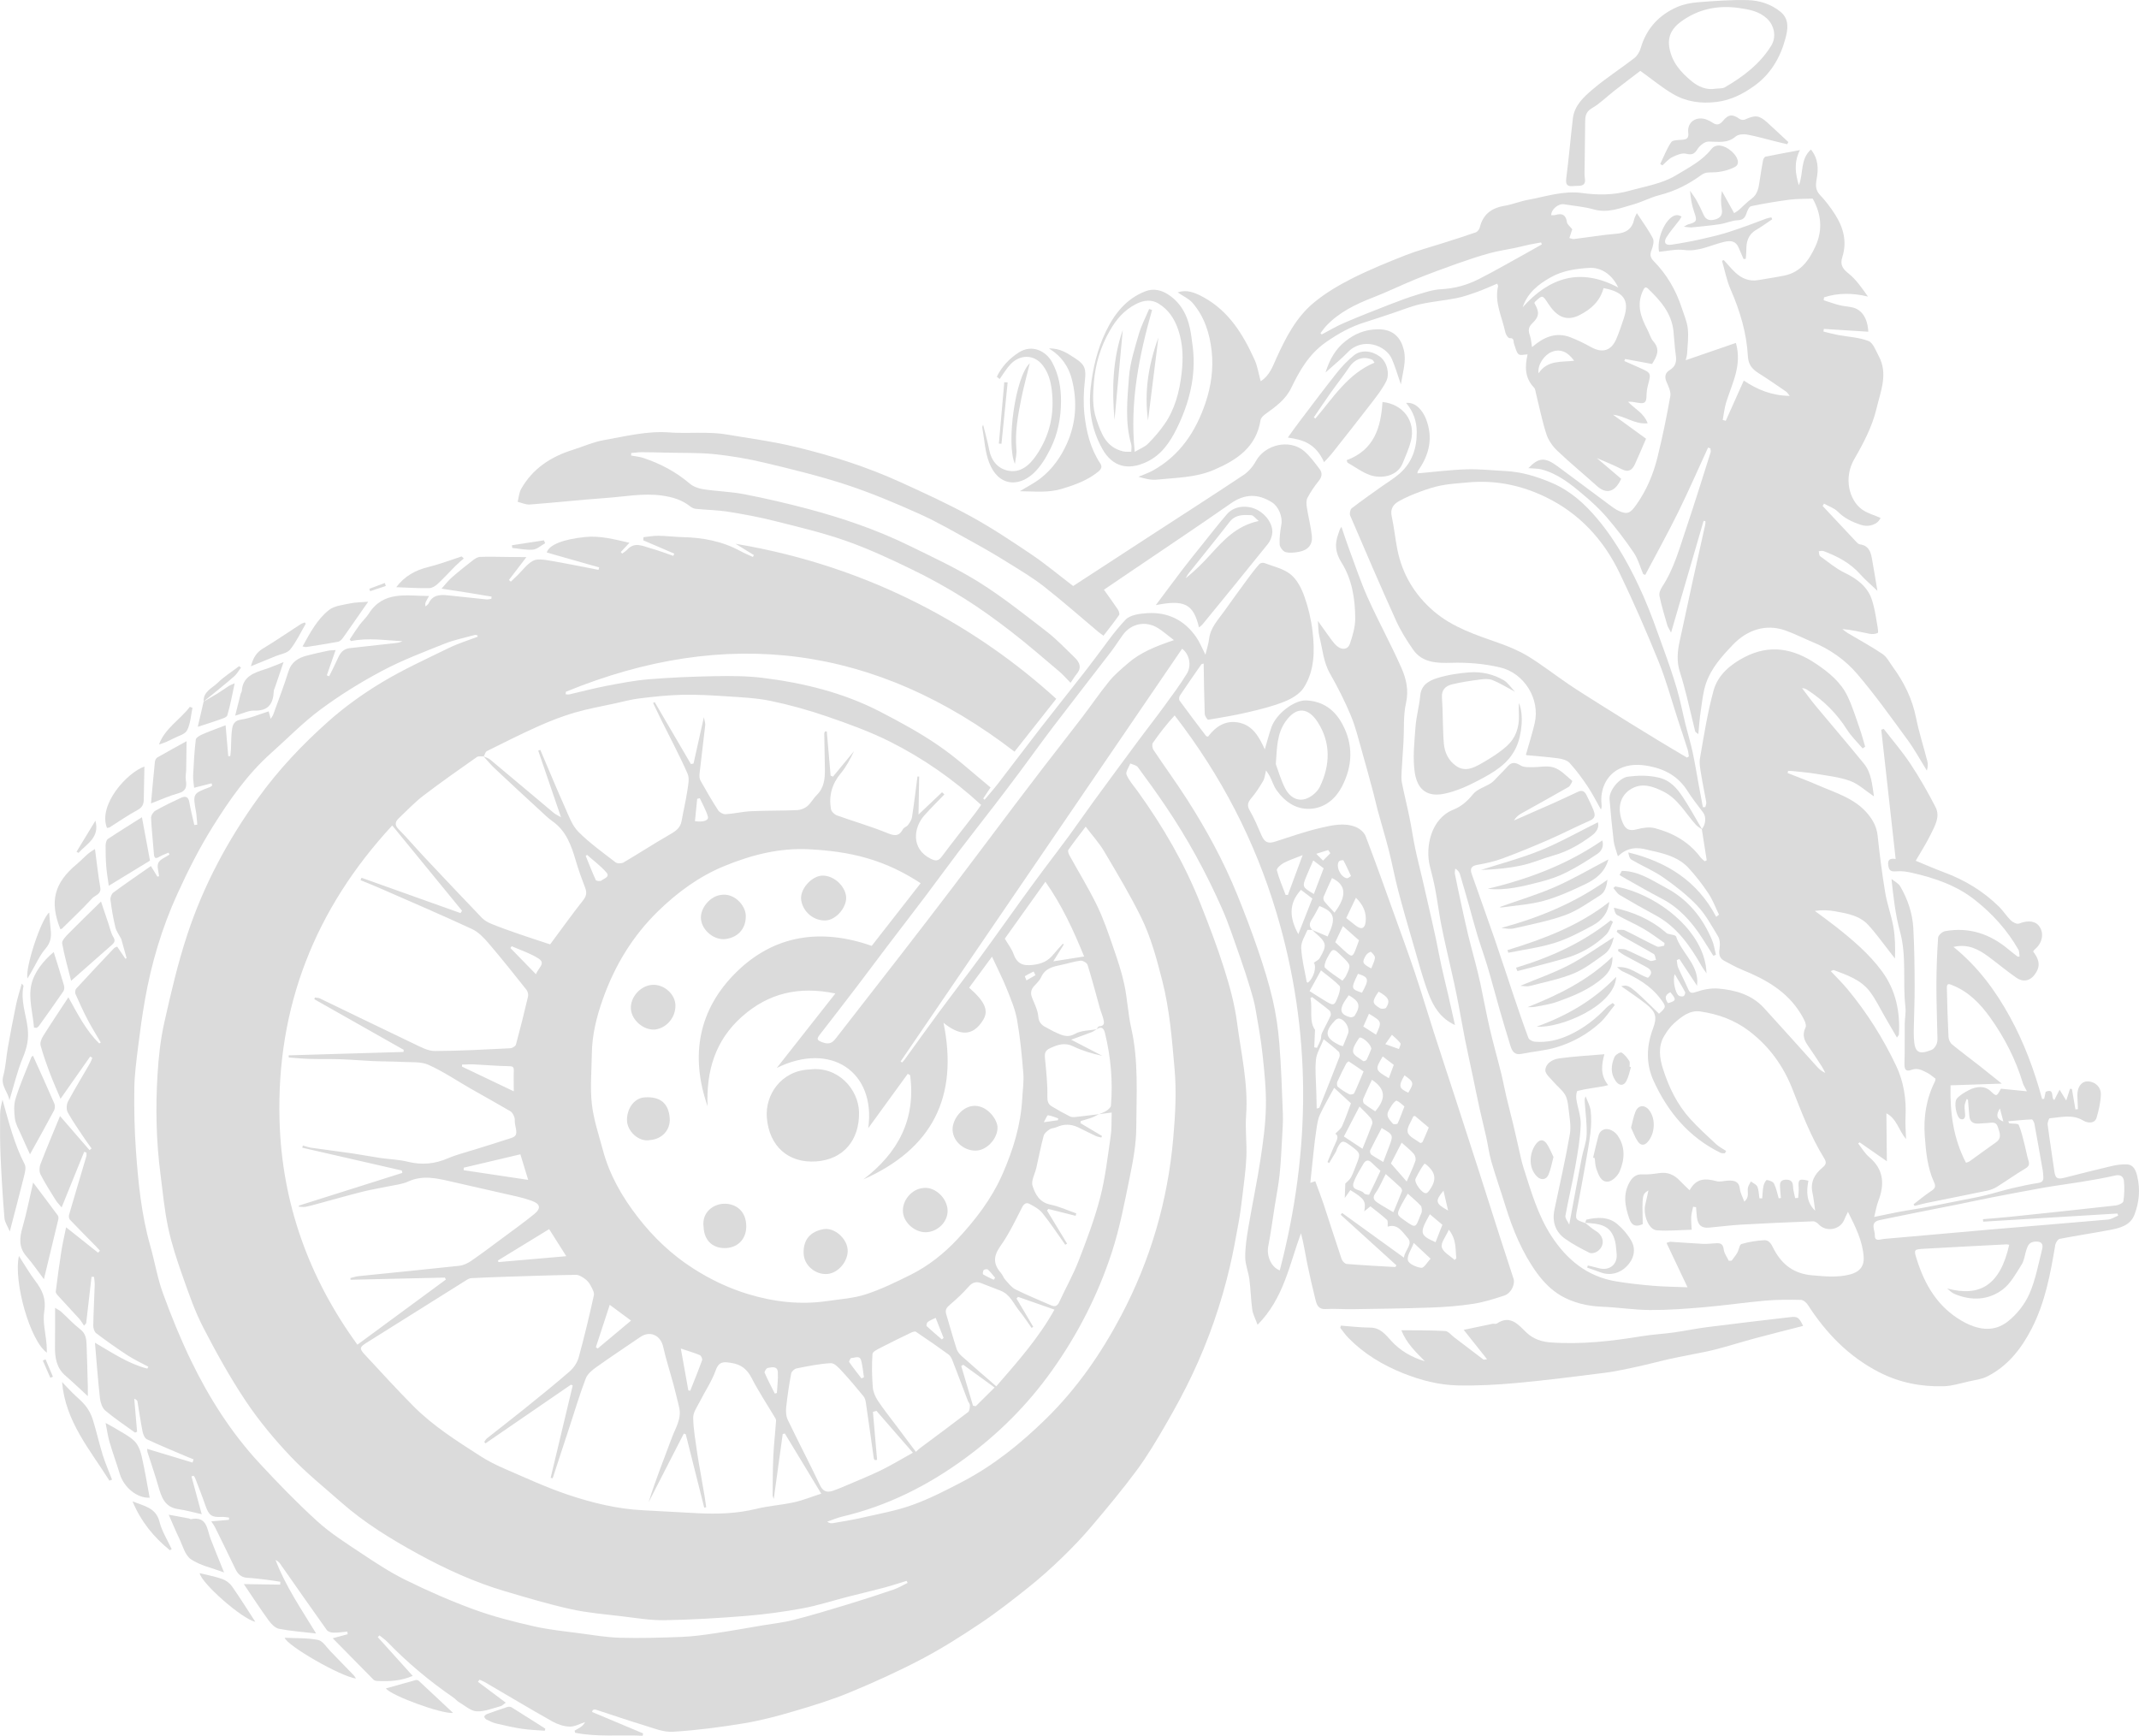 <?xml version="1.0" encoding="utf-8"?>
<!-- Generator: Adobe Illustrator 28.4.1, SVG Export Plug-In . SVG Version: 6.00 Build 0)  -->
<svg version="1.1" id="Ebene_1" xmlns="http://www.w3.org/2000/svg" xmlns:xlink="http://www.w3.org/1999/xlink" x="0px" y="0px"
	 viewBox="0 0 699.11 567.27" style="enable-background:new 0 0 699.11 567.27;" xml:space="preserve">
<style type="text/css">
	.st0{fill:#DBDBDB;}
</style>
<g>
	<path class="st0" d="M323.76,257.38c-0.97,1.45-1.69,2.53-2.41,3.61c0.15,0.13,0.3,0.26,0.45,0.39c1.45-1.73,2.96-3.42,4.34-5.2
		c4.6-5.97,9.12-11.99,13.74-17.95c4.76-6.14,9.61-12.21,14.4-18.32c1.18-1.5,2.31-3.03,3.47-4.54c3.34-4.34,6.39-8.95,10.16-12.86
		c1.48-1.54,4.57-1.94,6.97-2.1c6.79-0.45,12.28,2.26,16.15,7.91c1.05,1.53,1.74,3.3,2.95,5.65c0.5-2.07,1.02-3.61,1.21-5.19
		c0.45-3.69,2.94-6.21,4.94-9.02c2.57-3.61,5.17-7.2,7.8-10.77c1.17-1.59,2.38-3.16,3.69-4.64c0.3-0.34,1.15-0.51,1.59-0.34
		c2.94,1.12,6.26,1.82,8.61,3.72c2.1,1.69,3.56,4.57,4.5,7.21c1.31,3.68,2.23,7.59,2.68,11.48c0.73,6.32,0.66,12.77-2.87,18.33
		c-1.31,2.05-3.95,3.61-6.31,4.56c-3.82,1.53-7.88,2.53-11.9,3.47c-4.3,1.01-8.66,1.75-13.02,2.45c-0.29,0.05-1.13-1.22-1.15-1.9
		c-0.19-5.44-0.25-10.88-0.35-16.47c-0.28,0.11-0.65,0.13-0.78,0.32c-2.36,3.37-4.71,6.75-6.99,10.17c-0.27,0.41-0.35,1.3-0.09,1.66
		c2.83,3.89,5.75,7.72,8.66,11.55c0.08,0.1,0.29,0.1,0.63,0.2c2.56-3.41,5.91-5.57,10.4-4.51c4.2,0.99,6.25,4.47,8.15,8.67
		c0.87-2.93,1.42-5.19,2.22-7.36c1.6-4.34,7.45-8.79,11.29-8.63c5.46,0.23,9.31,3.02,11.84,7.73c3.66,6.8,3.34,13.71-0.11,20.38
		c-1.96,3.8-5.23,6.74-9.65,7.25c-4.97,0.57-8.81-1.98-11.66-5.91c-0.99-1.36-1.5-3.07-2.26-4.6c-0.25-0.51-0.61-0.96-1.25-1.97
		c-0.41,1.56-0.46,2.6-0.93,3.39c-1.16,1.95-2.38,3.9-3.84,5.61c-1.18,1.38-1.58,2.39-0.55,4.14c1.51,2.56,2.62,5.35,3.83,8.08
		c1,2.26,2.11,2.78,4.37,2.07c4.99-1.57,9.93-3.37,15.02-4.53c3.71-0.85,7.65-1.79,11.42-0.27c1.29,0.52,2.73,1.74,3.21,2.98
		c3.25,8.47,6.28,17.03,9.35,25.58c2.28,6.35,4.61,12.68,6.76,19.07c2.19,6.54,4.16,13.15,6.27,19.71
		c2.35,7.31,4.76,14.59,7.14,21.9c2.4,7.37,4.79,14.75,7.16,22.13c2.42,7.52,4.8,15.05,7.21,22.57c1.46,4.55,2.95,9.09,4.44,13.64
		c0.62,1.88-0.75,4.81-3,5.56c-3.34,1.1-6.75,2.18-10.22,2.71c-4.54,0.7-9.16,1.05-13.76,1.21c-8.63,0.31-17.27,0.41-25.91,0.54
		c-2.83,0.04-5.67-0.23-8.48-0.05c-2.4,0.15-2.94-1.38-3.35-3.07c-0.96-3.89-1.88-7.8-2.68-11.72c-0.67-3.29-1.15-6.63-2.05-10
		c-3.79,10.21-5.6,21.27-14.19,29.93c-0.75-2.07-1.53-3.47-1.73-4.94c-0.46-3.3-0.52-6.64-0.95-9.95c-0.31-2.41-1.35-4.78-1.36-7.18
		c-0.02-3.25,0.49-6.52,1.03-9.74c1.26-7.49,2.85-14.93,3.99-22.44c0.86-5.65,1.63-11.36,1.74-17.05c0.11-5.6-0.47-11.24-1.07-16.82
		c-0.54-5.09-1.45-10.15-2.34-15.2c-0.39-2.24-1.04-4.45-1.7-6.63c-1.02-3.36-2.09-6.71-3.27-10.02
		c-1.92-5.39-3.66-10.87-5.97-16.09c-5.2-11.76-11.35-23.03-18.58-33.67c-2.88-4.24-5.87-8.42-8.93-12.53
		c-0.48-0.65-1.62-0.81-2.45-1.2c-0.46,1.23-1.62,2.75-1.25,3.64c0.82,1.99,2.38,3.68,3.67,5.48c8.22,11.43,15.28,23.53,20.47,36.64
		c2.77,6.99,5.48,14.02,7.74,21.18c1.82,5.76,3.46,11.68,4.24,17.65c1.31,10.12,3.73,20.14,2.97,30.5
		c-0.33,4.47,0.28,8.99,0.09,13.48c-0.18,4.3-0.81,8.59-1.31,12.87c-0.34,2.87-0.71,5.74-1.23,8.59c-0.86,4.76-1.72,9.53-2.81,14.24
		c-2.87,12.33-7.01,24.25-12.43,35.68c-2.63,5.55-5.59,10.96-8.67,16.28c-2.92,5.05-5.92,10.09-9.38,14.78
		c-4.66,6.3-9.7,12.34-14.77,18.33c-3.06,3.62-6.36,7.05-9.76,10.34c-3.44,3.33-7.03,6.54-10.77,9.53
		c-5.14,4.1-10.33,8.17-15.79,11.83c-6.24,4.18-12.63,8.23-19.27,11.72c-7.58,3.98-15.41,7.53-23.32,10.81
		c-5.81,2.41-11.87,4.29-17.91,6.07c-5.49,1.62-11.06,3.12-16.7,4.06c-7.72,1.28-15.52,2.3-23.32,2.78
		c-3.11,0.19-6.37-1.19-9.48-2.13c-5.31-1.6-10.55-3.43-15.83-5.14c-0.25-0.08-0.58,0.09-0.88,0.15c-0.08,0.22-0.15,0.44-0.23,0.65
		c5.56,2.33,11.12,4.67,16.68,7c-0.04,0.26-0.09,0.51-0.13,0.77c-7.36-0.34-14.75,0.48-22.07-0.97c-0.06-0.23-0.13-0.47-0.19-0.7
		c0.59-0.34,1.2-0.65,1.77-1.02c0.64-0.42,1.24-0.9,1.65-1.77c-1.69,0.54-3.4,1.54-5.08,1.48c-1.91-0.06-3.96-0.77-5.66-1.72
		c-7.43-4.19-14.75-8.58-22.12-12.88c-0.52-0.3-1.1-0.49-1.65-0.73c-0.16,0.23-0.33,0.46-0.49,0.69c2.94,2.2,5.89,4.41,9.08,6.8
		c-0.62,0.43-1.1,1-1.7,1.16c-2.59,0.69-5.25,1.83-7.82,1.68c-1.96-0.11-3.85-1.88-5.73-2.98c-0.67-0.39-1.19-1.05-1.83-1.5
		c-7.79-5.37-15.02-11.38-21.59-18.19c-0.77-0.8-1.73-1.43-2.6-2.14c-0.19,0.19-0.37,0.37-0.56,0.56
		c3.76,4.17,7.52,8.33,11.43,12.67c-3.89,1.66-7.78,1.88-11.73,1.64c-0.37-0.02-0.84-0.16-1.09-0.41
		c-4.32-4.35-8.6-8.72-13.33-13.53c2.15-0.58,3.52-0.95,4.89-1.32c-0.04-0.29-0.08-0.58-0.12-0.86c-1.52,0.13-3.05,0.38-4.57,0.35
		c-0.74-0.01-1.76-0.34-2.15-0.88c-5.14-7.19-10.18-14.45-15.26-21.68c-0.35-0.5-0.85-0.89-1.47-1.2
		c3.16,8.38,8.19,15.73,13.26,24.03c-4.53-0.53-8.39-0.79-12.15-1.54c-1.26-0.25-2.53-1.57-3.36-2.72
		c-2.73-3.75-5.25-7.65-8.12-11.88c4.26,0.06,8.07,0.12,11.88,0.17c0.02-0.31,0.04-0.62,0.06-0.93c-1.43-0.22-2.86-0.47-4.3-0.64
		c-2.18-0.26-4.36-0.54-6.55-0.67c-2-0.12-3.08-1.26-3.88-2.93c-2.18-4.54-4.4-9.07-6.63-13.59c-0.27-0.55-0.66-1.04-1.23-1.92
		c2.11-0.18,3.95-0.34,5.79-0.5c0.01-0.25,0.02-0.5,0.03-0.74c-0.84-0.08-1.69-0.28-2.53-0.22c-3.12,0.2-4.09-0.52-5.16-3.62
		c-1.05-3.05-2.24-6.04-3.39-9.06c-0.11-0.28-0.33-0.51-0.5-0.77c-0.24,0.07-0.48,0.13-0.71,0.2c1.06,3.91,2.12,7.81,3.35,12.37
		c-2.75-0.61-5.17-1.3-7.64-1.65c-4.55-0.63-5.56-4.06-6.59-7.67c-1.06-3.69-2.33-7.32-3.5-10.99c-0.09-0.27-0.06-0.58-0.1-1.05
		c5.04,1.52,9.93,3,14.82,4.48c0.12-0.35,0.24-0.7,0.36-1.04c-0.78-0.31-1.56-0.62-2.33-0.94c-4.32-1.85-8.67-3.62-12.92-5.62
		c-0.73-0.34-1.25-1.61-1.43-2.53c-0.65-3.24-1.1-6.53-1.66-9.79c-0.06-0.35-0.32-0.67-1.06-0.93c0.31,3.59,0.62,7.18,0.93,10.77
		c-0.22,0.1-0.43,0.2-0.65,0.3c-3.27-2.38-6.67-4.62-9.76-7.23c-1.01-0.86-1.57-2.63-1.73-4.05c-0.65-5.81-1.07-11.65-1.63-18.11
		c5.8,3.38,11.02,6.91,17.12,8.47c0.11-0.21,0.22-0.41,0.33-0.62c-2.28-1.23-4.66-2.33-6.82-3.74c-3.5-2.28-6.92-4.71-10.25-7.23
		c-0.61-0.46-0.94-1.65-0.93-2.5c0.08-4.42,0.32-8.84,0.47-13.26c0.03-0.87-0.14-1.75-0.21-2.63c-0.28-0.01-0.55-0.02-0.83-0.03
		c-0.58,5.06-1.17,10.12-1.75,15.18c-0.23,0.26-0.46,0.52-0.7,0.78c-0.53-0.76-0.98-1.6-1.6-2.28c-2.28-2.53-4.62-4.99-6.9-7.51
		c-0.34-0.38-0.8-0.94-0.74-1.36c0.55-4.42,1.15-8.84,1.84-13.25c0.4-2.55,1-5.06,1.54-7.74c3.64,2.89,7.04,5.59,10.45,8.3
		c0.21-0.21,0.41-0.43,0.62-0.64c-0.42-0.46-0.83-0.94-1.26-1.38c-2.87-2.93-5.78-5.83-8.6-8.81c-0.32-0.33-0.37-1.15-0.22-1.65
		c1.84-6.34,3.75-12.66,5.62-19c0.11-0.38,0.02-0.82,0.03-1.24c-0.25-0.08-0.5-0.16-0.74-0.24c-2.4,5.93-4.81,11.86-7.36,18.16
		c-0.76-0.92-1.46-1.59-1.95-2.39c-1.71-2.76-3.47-5.5-4.95-8.38c-0.46-0.9-0.41-2.36-0.03-3.35c2-5.2,4.18-10.34,6.4-15.74
		c3.38,3.9,6.51,7.52,9.64,11.13c0.23-0.18,0.46-0.36,0.68-0.54c-0.82-1.14-1.67-2.26-2.44-3.43c-1.83-2.76-3.77-5.47-5.36-8.37
		c-0.5-0.92-0.42-2.59,0.08-3.54c2.3-4.3,4.87-8.47,7.31-12.7c0.28-0.49,0.43-1.05,0.65-1.58c-0.23-0.14-0.46-0.28-0.7-0.43
		c-3.12,4.45-6.25,8.9-9.69,13.81c-1.23-2.92-2.38-5.46-3.36-8.06c-1.16-3.08-2.29-6.17-3.15-9.34c-0.25-0.91,0.28-2.23,0.84-3.13
		c2.59-4.13,5.31-8.18,8.24-12.64c3.1,5.6,5.8,10.91,10.08,15.09c0.17-0.1,0.33-0.21,0.5-0.31c-1.43-2.46-2.94-4.87-4.26-7.38
		c-1.45-2.78-2.76-5.64-4.02-8.51c-0.2-0.46-0.07-1.36,0.26-1.73c4.07-4.43,8.2-8.81,12.34-13.18c0.25-0.26,0.67-0.36,1.04-0.55
		c0.93,1.38,1.82,2.69,2.7,4c0.13-0.08,0.25-0.17,0.38-0.25c-0.59-2.1-1.17-4.2-1.75-6.25c-0.64-1.23-1.57-2.44-1.91-3.8
		c-0.73-2.97-1.23-6-1.62-9.03c-0.1-0.75,0.38-1.92,0.99-2.36c3.9-2.88,7.92-5.61,12.24-8.63c0.74,1.21,1.43,2.33,2.11,3.45
		c0.19-0.04,0.38-0.08,0.56-0.12c-0.13-1.49-0.8-3.24-0.24-4.38c0.6-1.21,2.37-1.83,3.64-2.7c-0.11-0.21-0.21-0.42-0.32-0.63
		c-0.99,0.44-2.02,0.79-2.95,1.33c-1.13,0.66-1.71,0.67-1.82-0.87c-0.29-3.95-0.75-7.89-0.93-11.84c-0.03-0.78,0.71-1.93,1.43-2.34
		c2.7-1.54,5.52-2.89,8.34-4.2c1.33-0.62,2.4-0.49,2.72,1.39c0.43,2.52,1.09,5.01,1.65,7.51c0.32-0.04,0.65-0.09,0.97-0.13
		c-0.1-1.16-0.2-2.33-0.31-3.49c-0.02-0.24-0.08-0.47-0.12-0.7c-1.05-5.99-1.05-5.98,4.6-8.11c0.26-0.1,0.47-0.32,0.71-0.49
		c-0.08-0.24-0.16-0.48-0.23-0.72c-1.76,0.45-3.52,0.9-5.69,1.45c-0.11-1.32-0.38-2.69-0.32-4.03c0.19-3.91,0.4-7.82,0.87-11.7
		c0.08-0.69,1.39-1.4,2.27-1.78c2.4-1.04,4.87-1.91,7.47-2.91c0.31,3.61,0.59,6.85,0.87,10.08c0.22,0,0.44,0.01,0.66,0.01
		c0.08-0.78,0.18-1.56,0.22-2.35c0.12-2.19,0.04-4.4,0.38-6.56c0.23-1.5,0.79-2.73,2.94-3.04c2.99-0.43,5.85-1.7,9.01-2.69
		c0.24,0.92,0.41,1.55,0.65,2.45c0.36-0.59,0.7-0.99,0.86-1.45c1.68-4.66,3.47-9.28,4.94-14.01c0.97-3.14,3.21-4.47,6.05-5.22
		c2.28-0.6,4.59-1.09,6.89-1.58c0.68-0.14,1.38-0.13,2.49-0.23c-1.03,2.97-1.95,5.62-2.87,8.26c0.26,0.1,0.52,0.21,0.77,0.31
		c0.98-2.02,2.02-4.01,2.93-6.07c0.76-1.72,1.85-2.92,3.81-3.13c4.8-0.52,9.59-1.06,14.39-1.59c0.93-0.1,1.87-0.16,2.81-0.68
		c-5.6-0.25-11.16-1.21-16.8-0.03c-0.14-0.18-0.29-0.35-0.43-0.53c1.06-1.58,2.07-3.19,3.19-4.71c0.94-1.27,2.16-2.34,3-3.66
		c4.84-7.64,12.28-5.87,19.75-5.83c-0.51,0.9-0.8,1.34-1.02,1.81c-0.2,0.44-0.33,0.92-0.13,1.6c0.36-0.35,0.84-0.64,1.04-1.06
		c1.26-2.68,3.59-2.83,6.05-2.59c4.28,0.43,8.56,0.92,12.84,1.35c0.51,0.05,1.05-0.13,1.57-0.2c0.03-0.24,0.06-0.47,0.09-0.71
		c-2.59-0.43-5.19-0.87-7.79-1.29c-2.69-0.43-5.39-0.83-8.57-1.32c1.19-1.31,2.15-2.6,3.34-3.64c2.25-1.97,4.59-3.84,6.96-5.67
		c0.66-0.51,1.53-1.05,2.32-1.07c3.15-0.1,6.3,0,9.45,0.03c1.68,0.01,3.36,0.03,5.66,0.05c-2.2,2.87-3.95,5.17-5.71,7.47
		c0.21,0.18,0.42,0.37,0.63,0.55c0.75-0.73,1.51-1.45,2.26-2.18c1.63-1.59,3.04-3.6,4.96-4.63c1.37-0.73,3.48-0.41,5.19-0.12
		c5.43,0.91,10.83,2.03,16.24,3.07c0.07-0.27,0.15-0.54,0.22-0.8c-5.72-1.62-11.43-3.25-17.14-4.87c0.79-2.59,5.53-4.35,12.55-5.06
		c4.89-0.5,9.41,0.74,14.48,1.88c-1.08,1.15-1.96,2.09-2.84,3.03c0.15,0.17,0.31,0.34,0.46,0.51c0.55-0.43,1.19-0.78,1.65-1.29
		c2.45-2.69,5.15-1.14,7.74-0.42c2.48,0.68,4.89,1.62,7.32,2.45c0.11-0.24,0.22-0.49,0.33-0.73c-3.38-1.45-6.76-2.9-10.14-4.35
		c0.02-0.34,0.05-0.69,0.07-1.03c1.65-0.17,3.3-0.49,4.95-0.46c2.59,0.03,5.18,0.38,7.77,0.44c6.66,0.15,13.04,1.33,18.95,4.56
		c1.32,0.72,2.72,1.29,4.09,1.93c0.11-0.2,0.22-0.41,0.33-0.61c-1.81-1.12-3.62-2.23-5.99-3.7c44.76,7.48,79.67,27.79,104.81,50.67
		c-4.53,5.74-9.07,11.48-13.64,17.27c-45.31-34.86-94.18-41.08-146.62-19.58c-0.03,0.27-0.06,0.54-0.1,0.81
		c0.4,0.02,0.82,0.14,1.19,0.06c3.98-0.91,7.94-1.98,11.95-2.75c4.66-0.89,9.35-1.82,14.07-2.2c7.18-0.59,14.39-0.88,21.6-1.01
		c5.18-0.09,10.42-0.09,15.55,0.54c13.43,1.67,26.5,4.86,38.59,11.14c6.47,3.36,12.93,6.85,18.91,10.98
		C312.69,247.72,318.05,252.71,323.76,257.38z M428.93,303.98c-0.57,0-1.55-0.18-1.63,0.03c-0.8,1.9-2.1,3.89-2.01,5.8
		c0.17,3.73,1.14,7.42,1.8,11.12c0.02,0.11,0.23,0.18,0.35,0.26c2.03-1.54,2.93-5.32,1.97-6.52c0.65-0.5,1.54-0.86,1.92-1.52
		c2.46-4.23,2.29-5.01-1.43-8.25c-0.36-0.31-0.69-0.65-1.04-0.97c1.69,0.71,3.38,1.43,5.06,2.14c2.88-5.99,2.33-8-2.69-9.94
		c-0.84,1.5-1.59,3.07-2.55,4.5C427.83,301.9,427.92,302.94,428.93,303.98z M358.34,336.45c0.3-0.35,0.59-0.99,0.91-1
		c1.95-0.1,1.64-1.35,1.34-2.53c-0.29-1.14-0.78-2.23-1.1-3.37c-1.33-4.74-2.56-9.51-4.03-14.2c-0.21-0.66-1.57-1.44-2.3-1.36
		c-2.08,0.23-4.1,0.92-6.16,1.35c-2.71,0.56-5.36,1.05-6.7,4.02c-0.5,1.11-1.49,2.04-2.34,2.96c-1.11,1.21-1.18,2.44-0.58,3.93
		c0.79,1.95,1.81,3.94,1.97,5.98c0.18,2.29,1.51,3.08,3.16,3.89c0.63,0.31,1.22,0.72,1.86,1c2.24,0.97,4.22,2.36,7.03,0.76
		c1.98-1.12,4.64-1.03,7-1.48c-0.5,0.31-0.97,0.7-1.52,0.91c-2.05,0.8-4.13,1.53-6.79,2.5c3.78,1.96,6.99,3.62,10.2,5.28
		c-3.34-0.7-6.54-1.67-9.52-3.1c-2.72-1.31-4.88-0.61-7.42,0.53c-1.87,0.84-1.95,1.8-1.8,3.44c0.38,4.1,0.86,8.21,0.77,12.31
		c-0.03,1.59,0.21,2.58,1.4,3.31c1.94,1.19,3.94,2.28,5.96,3.31c0.51,0.26,1.21,0.25,1.81,0.19c2.58-0.27,5.16-0.61,7.73-0.93
		c-0.85,0.41-1.67,0.88-2.55,1.2c-1.13,0.41-2.3,0.7-3.45,1.04c-0.03,0.23-0.06,0.47-0.08,0.7c2.34,1.39,4.69,2.78,7.03,4.18
		c-0.07,0.18-0.14,0.36-0.21,0.53c-0.62-0.17-1.28-0.26-1.85-0.53c-1.92-0.9-3.8-1.88-5.71-2.8c-2.35-1.13-4.71-1.16-7.1-0.06
		c-0.7,0.32-1.61,0.28-2.23,0.7c-0.78,0.53-1.74,1.26-1.96,2.09c-0.93,3.47-1.61,7-2.4,10.51c-0.45,1.97-1.76,4.19-1.24,5.84
		c0.85,2.7,2.25,5.44,5.81,6.16c2.9,0.59,5.66,1.89,8.48,2.87c-0.07,0.27-0.14,0.53-0.21,0.8c-2.97-0.75-5.94-1.5-8.92-2.25
		c-0.14,0.18-0.28,0.35-0.42,0.53c2.19,3.61,4.37,7.22,6.56,10.82c-0.2,0.12-0.4,0.24-0.61,0.35c-2.45-3.45-4.78-7-7.42-10.3
		c-1.06-1.33-2.74-2.24-4.29-3.06c-0.9-0.48-1.74-0.16-2.38,1.11c-2.2,4.35-4.34,8.81-7.15,12.77c-2.34,3.3-2.28,5.87,0.25,8.74
		c0.56,0.64,0.81,1.56,1.39,2.19c1.04,1.14,2.04,2.51,3.36,3.17c3.79,1.89,7.74,3.49,11.63,5.19c1.22,0.53,2.02,0.29,2.64-1.06
		c2.06-4.51,4.54-8.85,6.33-13.47c2.64-6.81,5.24-13.69,7.07-20.74c1.7-6.58,2.44-13.42,3.44-20.17c0.35-2.37,0.21-4.82,0.31-7.58
		c-1.54,0.21-2.85,0.38-4.14,0.55c0.84-0.37,1.74-0.65,2.49-1.16c0.58-0.4,1.35-1.05,1.4-1.64c0.68-8.01-0.05-15.9-1.94-23.71
		C360.67,335.76,359.88,335.47,358.34,336.45z M158.03,247.2c0.74,0.35,1.58,0.57,2.19,1.07c6.95,5.79,13.85,11.63,20.79,17.44
		c0.51,0.43,1.16,0.7,2.35,1.4c-2.66-7.76-5.06-14.77-7.45-21.78c0.23-0.08,0.46-0.16,0.69-0.23c2.72,6.38,5.37,12.8,8.2,19.13
		c1.19,2.68,2.27,5.68,4.27,7.67c3.69,3.68,7.99,6.77,12.14,9.96c0.56,0.43,1.94,0.4,2.61,0.01c4.92-2.88,9.7-6.01,14.64-8.85
		c2.02-1.16,3.88-2.16,4.32-4.71c0.57-3.25,1.35-6.46,1.84-9.71c0.28-1.89,0.81-4.13,0.11-5.72c-2.63-5.98-5.72-11.75-8.62-17.6
		c-0.91-1.83-1.77-3.68-2.66-5.53c0.18-0.09,0.35-0.18,0.53-0.27c3.94,6.75,7.89,13.49,11.83,20.24c0.29-0.05,0.58-0.1,0.86-0.15
		c1.08-4.82,2.15-9.64,3.38-15.15c0.24,1.32,0.51,1.95,0.45,2.54c-0.59,5.3-1.27,10.58-1.86,15.88c-0.08,0.74-0.05,1.64,0.29,2.26
		c1.85,3.3,3.74,6.58,5.8,9.75c0.45,0.69,1.63,1.32,2.44,1.27c2.76-0.17,5.49-0.85,8.25-0.98c5.04-0.24,10.09-0.14,15.13-0.36
		c1.13-0.05,2.44-0.56,3.31-1.29c1.2-1,1.94-2.52,3.07-3.62c2.47-2.4,2.71-5.42,2.68-8.55c-0.05-3.86-0.15-7.72-0.21-11.58
		c0-0.24,0.19-0.47,0.29-0.71c0.18,0.01,0.36,0.03,0.54,0.04c0.42,4.82,0.83,9.64,1.25,14.45c0.26,0.1,0.52,0.21,0.78,0.31
		c2.29-2.78,4.59-5.56,6.88-8.34c-1.23,2.56-2.53,5.1-4.32,7.24c-2.91,3.47-3.98,7.34-3.23,11.69c0.14,0.8,1.13,1.79,1.94,2.08
		c5.31,1.92,10.76,3.47,15.99,5.58c2.4,0.97,4.13,1.69,5.6-1.08c0.31-0.57,1.23-0.79,1.64-1.34c0.57-0.77,1.18-1.65,1.32-2.56
		c0.68-4.42,1.21-8.85,1.79-13.29c0.18,0,0.37,0,0.55,0c-0.07,3.96-0.13,7.92-0.21,12.42c2.83-2.69,5.25-4.98,7.68-7.28
		c0.26,0.23,0.52,0.46,0.78,0.69c-2.19,2.28-4.46,4.51-6.56,6.87c-3.5,3.92-4.48,10.9,2.1,14.17c1.59,0.79,2.47,0.79,3.57-0.67
		c3.61-4.82,7.35-9.55,11.03-14.32c0.66-0.86,1.26-1.76,1.86-2.62c-9.11-8.39-19.03-15.28-29.84-20.7
		c-6.57-3.29-13.56-5.8-20.52-8.2c-6.02-2.07-12.21-3.8-18.44-5.09c-4.78-0.99-9.74-1.18-14.63-1.51
		c-4.79-0.32-9.61-0.59-14.41-0.48c-4.63,0.11-9.26,0.63-13.86,1.18c-2.66,0.32-5.28,1.04-7.91,1.62
		c-4.43,0.97-8.92,1.76-13.27,3.03c-4.02,1.18-7.97,2.72-11.8,4.43c-5.7,2.55-11.28,5.36-16.87,8.15c-0.5,0.25-0.67,1.14-1,1.72
		c-0.76,0.06-1.73-0.17-2.26,0.21c-5.88,4.14-11.78,8.26-17.49,12.63c-2.8,2.14-5.25,4.75-7.83,7.18c-1.21,1.13-1.81,2.2-0.29,3.75
		c2.93,2.97,5.64,6.16,8.5,9.21c6.21,6.61,12.43,13.21,18.72,19.75c0.83,0.87,1.98,1.53,3.11,1.99c2.98,1.21,6.02,2.29,9.06,3.34
		c3.53,1.22,7.1,2.36,10.17,3.38c3.76-5.06,7.15-9.81,10.76-14.39c1.1-1.39,1.3-2.51,0.69-4.09c-1.12-2.91-2.18-5.86-3.06-8.85
		c-1.46-4.95-3.1-9.71-7.59-12.89c-1.48-1.04-2.78-2.34-4.12-3.57c-4.83-4.45-9.67-8.89-14.45-13.4
		C160.58,250.17,159.35,248.64,158.03,247.2z M253.88,349.05c6.29-7.99,12.57-15.98,19.15-24.34c-11.95-2.47-21.86-0.13-30.54,7.58
		c-8.84,7.85-11.68,17.88-11.23,29.26c-5.77-16.52-2.95-31.64,9.37-43.78c12.38-12.2,27.66-14.46,44.28-8.62
		c5.26-6.74,10.59-13.57,15.99-20.48c-5.68-3.73-11.46-6.45-17.68-8.23c-6.1-1.75-12.29-2.52-18.67-2.86
		c-9.91-0.53-19.13,1.89-28,5.56c-8.07,3.34-15.08,8.46-21.43,14.64c-8.36,8.15-14.16,17.76-18.03,28.61
		c-2.09,5.84-3.59,11.86-3.66,18.14c-0.06,5.44-0.59,10.93,0.01,16.29c0.57,5.1,2.27,10.09,3.61,15.09
		c2.17,8.1,6.26,15.24,11.34,21.81c5.1,6.6,11.02,12.27,18.14,16.84c5.7,3.66,11.71,6.51,18.09,8.44
		c8.39,2.53,17.04,3.52,25.81,2.23c4.21-0.62,8.55-0.89,12.55-2.19c5.01-1.63,9.81-3.98,14.55-6.33
		c5.82-2.89,10.93-6.93,15.33-11.63c5.95-6.35,11.24-13.24,14.8-21.34c3.48-7.92,5.98-16.05,6.45-24.73
		c0.15-2.74,0.57-5.51,0.35-8.23c-0.47-5.81-1.02-11.64-2.03-17.38c-0.6-3.43-2-6.75-3.3-10.01c-1.35-3.39-3.03-6.66-4.9-10.71
		c-2.79,3.78-5.14,6.96-7.48,10.14c5.08,4.44,6.49,7.4,4.61,10.5c-3.68,6.07-8.3,4.75-12.98,0.98c4.99,24.4-3.84,41.28-26.2,51.18
		c11.35-8.65,17.22-19.67,15.28-34.08c-0.26-0.14-0.51-0.29-0.77-0.43c-4.3,5.92-8.61,11.85-12.91,17.77
		C286.32,350.42,271.65,340.28,253.88,349.05z M114.58,418.28c-0.02-0.19-0.04-0.37-0.06-0.56c0.89-0.21,1.78-0.53,2.68-0.62
		c10.98-1.13,21.97-2.19,32.94-3.39c1.33-0.15,2.73-0.82,3.85-1.59c3.36-2.31,6.62-4.77,9.89-7.2c3.59-2.67,7.24-5.27,10.71-8.09
		c2.35-1.91,2.01-3.35-0.8-4.36c-1.54-0.55-3.12-1.01-4.71-1.37c-7.12-1.64-14.26-3.23-21.38-4.86c-4.75-1.09-9.43-2.29-14.28-0.07
		c-2.03,0.93-4.39,1.13-6.62,1.61c-2.76,0.59-5.55,1.02-8.28,1.71c-4.72,1.19-9.4,2.53-14.1,3.8c-1.5,0.4-2.99,0.84-4.51,1.14
		c-0.72,0.14-1.51-0.01-2.26-0.03c0.02-0.12,0.03-0.24,0.05-0.36c11.27-3.56,22.54-7.13,33.81-10.69c-0.06-0.26-0.12-0.52-0.18-0.78
		c-10.84-2.48-21.69-4.97-32.53-7.45c0.06-0.24,0.12-0.48,0.18-0.72c0.93,0.25,1.85,0.61,2.8,0.74c4.46,0.64,8.93,1.19,13.38,1.84
		c3,0.44,5.99,1.03,8.99,1.47c3.07,0.45,6.23,0.53,9.22,1.27c4.53,1.12,8.72,0.71,12.99-1.12c2.93-1.26,6.07-2.01,9.12-2.98
		c3.26-1.03,6.55-2.01,9.79-3.09c1.19-0.39,2.89-0.73,3.3-1.59c0.49-1.03-0.15-2.6-0.29-3.94c-0.06-0.63,0.05-1.32-0.17-1.89
		c-0.28-0.7-0.68-1.55-1.28-1.9c-4.25-2.5-8.58-4.88-12.87-7.33c-4.62-2.64-9.07-5.68-13.91-7.85c-2.49-1.11-5.66-0.79-8.53-0.95
		c-3.22-0.18-6.45-0.13-9.67-0.28c-3.45-0.15-6.9-0.47-10.35-0.59c-3.47-0.12-6.94-0.02-10.4-0.12c-2.24-0.06-4.48-0.3-6.72-0.46
		c-0.01-0.23-0.03-0.47-0.04-0.7c12.51-0.37,25.02-0.74,37.54-1.11c0.03-0.23,0.05-0.46,0.08-0.69
		c-9.74-5.51-19.48-11.03-29.22-16.54c0.06-0.19,0.12-0.37,0.18-0.56c0.54,0.09,1.14,0.06,1.61,0.29
		c10.27,4.94,20.51,9.95,30.8,14.85c2.15,1.02,4.5,2.34,6.75,2.34c8.23-0.01,16.47-0.49,24.69-0.89c0.66-0.03,1.71-0.65,1.86-1.19
		c1.42-5.22,2.73-10.48,3.96-15.75c0.15-0.66-0.09-1.63-0.51-2.17c-4.07-5.12-8.14-10.25-12.39-15.21c-1.54-1.8-3.34-3.69-5.43-4.66
		c-9.99-4.63-20.11-8.96-30.19-13.38c-2.06-0.9-4.15-1.72-6.23-2.58c0.11-0.26,0.21-0.53,0.32-0.79
		c10.79,3.85,21.57,7.7,32.36,11.55c0.17-0.25,0.33-0.5,0.5-0.76c-7.49-9.16-14.99-18.31-22.82-27.88
		c-25.4,27.47-37.81,59.44-36.84,96.2c0.72,27,9.48,51.54,25.46,73.5c9.9-7.29,19.4-14.29,28.91-21.28
		c-0.11-0.22-0.21-0.43-0.32-0.65C135.14,417.81,124.86,418.05,114.58,418.28z M158.68,471.75c-0.14-0.15-0.27-0.31-0.41-0.46
		c0.28-0.39,0.5-0.87,0.86-1.15c3.99-3.17,8.03-6.26,11.99-9.46c5.06-4.08,10.15-8.16,15.05-12.43c1.33-1.16,2.5-2.89,2.96-4.57
		c1.85-6.72,3.47-13.51,4.97-20.32c0.21-0.97-0.56-2.24-1.1-3.25c-0.43-0.82-1.09-1.61-1.84-2.14c-0.86-0.61-1.94-1.32-2.91-1.3
		c-7.6,0.11-15.2,0.38-22.79,0.62c-3.79,0.12-7.59,0.27-11.38,0.46c-0.52,0.03-1.07,0.28-1.52,0.57
		c-10.95,6.85-21.89,13.71-32.83,20.59c-2.24,1.41-2.32,1.88-0.44,3.9c5.27,5.65,10.46,11.39,15.91,16.86
		c6.41,6.43,14.07,11.27,21.66,16.15c2.42,1.56,5.02,2.9,7.67,4.05c6.97,3.01,13.87,6.24,21.05,8.65c7.96,2.67,16.16,4.69,24.65,5.1
		c6.02,0.29,12.03,0.69,18.04,0.97c6.35,0.3,12.64,0.11,18.88-1.43c4.05-0.99,8.27-1.25,12.35-2.15c2.91-0.64,5.72-1.79,8.91-2.82
		c-4.16-6.88-8.03-13.28-11.9-19.67c-0.23,0.06-0.46,0.12-0.69,0.18c-0.96,6.92-1.91,13.85-2.93,21.23
		c-0.21-0.65-0.37-0.91-0.37-1.17c0.02-3.13,0.04-6.26,0.11-9.39c0.05-2.2,0.15-4.4,0.31-6.59c0.21-2.82,0.53-5.63,0.71-8.45
		c0.03-0.48-0.37-1.01-0.65-1.47c-2.47-4.15-5.15-8.19-7.35-12.48c-1.46-2.85-3.43-4.42-6.53-4.9c-2.32-0.36-4.1-0.74-5.19,2.37
		c-1.27,3.61-3.51,6.86-5.25,10.32c-0.85,1.68-2.15,3.47-2.12,5.19c0.06,3.86,0.79,7.71,1.31,11.55c0.29,2.12,0.71,4.22,1.07,6.32
		c0.44,2.57,0.9,5.14,1.33,7.71c0.21,1.24,0.36,2.48,0.54,3.72c-0.22,0.03-0.43,0.06-0.65,0.09c-2.01-7.99-4.02-15.98-6.03-23.97
		c-0.21-0.07-0.42-0.15-0.64-0.22c-3.84,7.48-7.67,14.97-11.51,22.45c2.23-7.19,5.01-14.12,7.61-21.11
		c1.19-3.21,3.28-6.25,2.37-9.98c-0.58-2.36-1.13-4.74-1.76-7.09c-1.14-4.24-2.5-8.43-3.47-12.71c-0.84-3.71-4.29-5.3-7.44-3.14
		c-4.79,3.27-9.63,6.47-14.36,9.84c-1.36,0.97-2.91,2.22-3.47,3.69c-1.92,4.99-3.45,10.14-5.12,15.23
		c-1.91,5.81-3.81,11.61-5.71,17.42c-0.22-0.05-0.44-0.1-0.66-0.15c2.4-10.05,4.8-20.1,7.21-30.16c-0.19-0.1-0.37-0.19-0.56-0.29
		C177.31,458.94,168,465.34,158.68,471.75z M156.1,208.12c-0.01-0.15-0.02-0.29-0.03-0.44c-0.28-0.06-0.59-0.22-0.84-0.16
		c-3.33,0.92-6.76,1.6-9.96,2.88c-6.87,2.75-13.85,5.39-20.36,8.85c-6.99,3.71-13.79,7.93-20.14,12.64
		c-5.78,4.28-10.85,9.52-16.24,14.32c-7.66,6.83-13.48,15.19-18.86,23.76c-4.43,7.06-8.22,14.56-11.68,22.15
		c-5.07,11.13-8.56,22.83-10.66,34.9c-0.87,5-1.57,10.04-2.19,15.09c-0.55,4.52-1.18,9.06-1.24,13.59
		c-0.09,6.8,0.04,13.62,0.53,20.4c0.75,10.42,1.77,20.81,4.64,30.93c1.48,5.2,2.35,10.61,4.19,15.68
		c2.73,7.51,5.76,14.96,9.25,22.15c5.87,12.1,13.08,23.42,22.25,33.33c6.06,6.55,12.29,12.98,18.89,18.98
		c4.25,3.87,9.18,7.01,13.99,10.21c4.84,3.22,9.73,6.47,14.93,9.03c7.25,3.57,14.68,6.83,22.26,9.61c6.35,2.32,12.96,4,19.57,5.51
		c5.07,1.16,10.29,1.66,15.45,2.35c4.27,0.57,8.55,1.3,12.84,1.41c6.71,0.17,13.44-0.02,20.15-0.28c3.64-0.14,7.27-0.65,10.88-1.19
		c5.24-0.78,10.45-1.72,15.67-2.6c3.33-0.56,6.72-0.91,9.98-1.75c5.75-1.47,11.44-3.18,17.12-4.91c5.21-1.58,10.39-3.26,15.54-5.01
		c1.6-0.54,3.07-1.46,4.6-2.2c-0.1-0.22-0.19-0.45-0.29-0.67c-2.46,0.75-4.9,1.57-7.38,2.23c-4.01,1.07-8.06,2.01-12.08,3.04
		c-4.87,1.25-9.67,2.83-14.59,3.73c-6.13,1.13-12.34,1.97-18.55,2.48c-8.83,0.71-17.69,1.24-26.54,1.39
		c-4.67,0.08-9.37-0.74-14.04-1.29c-5.56-0.66-11.19-1.12-16.64-2.33c-7.22-1.6-14.33-3.74-21.43-5.83
		c-9.91-2.92-19.3-7.21-28.33-12.14c-8.91-4.87-17.61-10.2-25.28-16.96c-5.58-4.92-11.43-9.61-16.53-15
		c-5.29-5.6-10.29-11.6-14.57-17.99c-5.15-7.7-9.68-15.87-13.94-24.11c-2.77-5.34-4.75-11.12-6.76-16.82
		c-1.83-5.17-3.57-10.42-4.71-15.77c-1.23-5.78-1.77-11.71-2.53-17.59c-1.39-10.77-1.62-21.61-0.96-32.43
		c0.35-5.69,0.95-11.44,2.2-16.99c2.18-9.73,4.44-19.49,7.57-28.93c5.3-16.04,13.2-30.79,23.13-44.56
		c6.68-9.27,14.43-17.45,22.87-24.96c5.37-4.78,11.31-9.06,17.47-12.77c7.06-4.25,14.61-7.7,22.04-11.32
		C149.74,210.3,152.97,209.32,156.1,208.12z M354.85,270.19c-2.13,2.81-3.98,5.15-5.67,7.59c-0.25,0.36,0.08,1.28,0.38,1.82
		c2.99,5.44,6.26,10.74,8.97,16.32c2.12,4.35,3.68,8.99,5.27,13.57c1.39,3.99,2.75,8.02,3.64,12.14c1.03,4.77,1.23,9.72,2.31,14.48
		c2.42,10.73,1.68,21.59,1.63,32.4c-0.02,5.28-0.99,10.62-2.05,15.82c-1.73,8.44-3.31,16.99-5.99,25.15
		c-4.51,13.76-11.04,26.58-19.5,38.46c-7.96,11.19-17.45,20.68-28.48,28.75c-12.17,8.91-25.4,15.55-40.15,19.01
		c-1.65,0.39-3.23,1.09-4.84,1.65c0.63,0.46,1.23,0.59,1.79,0.49c3.17-0.55,6.36-1.05,9.49-1.77c5.55-1.28,11.23-2.26,16.56-4.19
		c5.68-2.05,11.13-4.85,16.5-7.67c10.17-5.35,18.99-12.47,27.21-20.53c10.07-9.88,17.94-21.25,24.47-33.6
		c9.62-18.2,15.3-37.61,17.08-58.16c0.66-7.55,1.09-15.07,0.42-22.65c-0.86-9.69-1.6-19.33-4.04-28.84
		c-1.82-7.1-3.69-14.15-6.91-20.67c-3.62-7.34-7.85-14.39-12.02-21.44C359.26,275.52,357.02,273.07,354.85,270.19z M418.28,415.22
		c10.24-39.22,10.51-78.31-1.16-117.17c-6.97-23.2-17.95-44.51-33.2-64.22c-2.63,2.87-4.96,5.87-7.12,8.98
		c-0.35,0.5-0.17,1.73,0.22,2.31c3.59,5.39,7.41,10.62,10.9,16.06c6.39,9.96,12.03,20.34,16.49,31.32
		c2.44,6.02,4.75,12.1,6.84,18.24c1.8,5.27,3.47,10.62,4.73,16.04c1.08,4.68,1.78,9.49,2.16,14.28c0.61,7.64,0.87,15.31,1.15,22.96
		c0.1,2.67-0.11,5.35-0.26,8.02c-0.22,3.98-0.39,7.98-0.81,11.94c-0.36,3.41-1.04,6.8-1.58,10.19c-0.7,4.4-1.28,8.82-2.13,13.2
		C413.92,410.4,415.41,414.14,418.28,415.22z M286.46,461.13c-0.38,0.11-0.77,0.22-1.15,0.33c0.45,5.23,0.91,10.47,1.36,15.7
		c-0.25,0.02-0.5,0.04-0.75,0.06c-0.11-0.19-0.3-0.37-0.33-0.57c-0.86-6.05-1.69-12.1-2.58-18.14c-0.11-0.73-0.3-1.56-0.75-2.11
		c-2.3-2.8-4.62-5.59-7.09-8.25c-1.02-1.1-2.45-2.67-3.63-2.61c-3.76,0.2-7.51,0.98-11.22,1.72c-0.69,0.14-1.62,1.02-1.74,1.69
		c-0.67,3.61-1.22,7.25-1.61,10.9c-0.14,1.37-0.09,2.96,0.48,4.16c3.43,7.16,7.13,14.19,10.52,21.36c1.01,2.13,2.31,2.53,4.25,1.88
		c1.4-0.47,2.76-1.05,4.12-1.63c3.86-1.66,7.78-3.21,11.55-5.05c3.42-1.67,6.68-3.65,10.48-5.76
		C294.16,469.97,290.31,465.55,286.46,461.13z M383.69,209.22c-2.07-1.58-3.52-2.86-5.14-3.89c-4.05-2.56-8.85-1.59-11.62,2.26
		c-1.3,1.8-2.48,3.69-3.83,5.46c-6.22,8.1-12.52,16.15-18.71,24.27c-3.8,4.98-7.44,10.08-11.18,15.1
		c-2.65,3.56-5.34,7.09-8.04,10.61c-3.96,5.15-7.98,10.24-11.91,15.41c-3.59,4.73-7.07,9.55-10.65,14.29
		c-4.1,5.44-8.27,10.82-12.39,16.24c-3.26,4.29-6.46,8.62-9.73,12.91c-4.13,5.42-8.29,10.81-12.47,16.19
		c-1.14,1.46-1.17,1.91,0.9,2.64c2.22,0.79,3.22,0.03,4.37-1.46c7.09-9.14,14.22-18.25,21.31-27.4c5.63-7.27,11.24-14.55,16.8-21.87
		c6.8-8.96,13.54-17.98,20.32-26.96c3.01-3.98,6.03-7.96,9.07-11.91c4.25-5.52,8.57-11,12.8-16.54c3.03-3.96,5.84-8.1,8.99-11.97
		c1.73-2.12,3.89-3.9,5.96-5.71C372.66,213.27,377.67,211.25,383.69,209.22z M299.34,474.52c0.74-0.66,1.01-0.95,1.32-1.18
		c5.26-3.92,10.55-7.81,15.75-11.81c0.49-0.38,0.57-1.46,0.59-2.23c0.01-0.48-0.48-0.96-0.67-1.47c-1.68-4.4-3.33-8.81-5.04-13.2
		c-0.28-0.71-0.69-1.51-1.27-1.93c-3.51-2.55-7.07-5.02-10.67-7.43c-0.33-0.22-1.14,0.09-1.64,0.33c-3.3,1.59-6.59,3.18-9.84,4.87
		c-1.02,0.53-2.66,1.3-2.71,2.05c-0.24,3.62-0.19,7.28,0.1,10.89c0.12,1.53,0.83,3.16,1.7,4.46c1.87,2.82,4.01,5.46,6.04,8.18
		C295.06,468.81,297.13,471.57,299.34,474.52z M439.7,386.85c0.64-0.68,1.42-1.25,1.84-2.01c0.68-1.24,1.14-2.61,1.67-3.94
		c1.57-3.97,1.56-3.98-1.92-6.55c-2.4-1.77-2.9-1.66-4.24,0.97c-0.18,0.35-0.22,0.77-0.42,1.11c-0.72,1.25-1.47,2.48-2.21,3.71
		c-0.18-0.11-0.36-0.22-0.54-0.34c0.85-2.02,1.64-4.08,2.57-6.06c0.65-1.38,1.13-2.62-0.02-3.17c0.78-0.85,1.79-1.54,2.21-2.49
		c1.16-2.59,2.07-5.29,2.9-7.48c-1.85-1.71-3.56-3.28-5.48-5.05c-1.6,2.97-3.29,5.8-4.66,8.78c-0.69,1.49-0.9,3.23-1.16,4.88
		c-0.38,2.4-0.64,4.82-0.91,7.23c-0.37,3.33-0.71,6.65-1.07,10.16c0.61-0.2,1.05-0.34,1.62-0.53c0.94,2.57,1.9,4.99,2.72,7.46
		c1.98,5.97,3.85,11.96,5.87,17.92c0.23,0.69,1.06,1.61,1.68,1.66c5.28,0.44,10.57,0.7,15.86,1.01c0.14-0.18,0.27-0.37,0.41-0.55
		c-6.08-5.51-12.15-11.03-18.23-16.54c0.15-0.2,0.31-0.39,0.46-0.59c6.62,4.79,13.24,9.57,20.21,14.61c0.26-2.47,3.13-4.4,1.19-6.5
		c-1.63-1.76-3.19-4.74-6.49-3.63c-0.06-0.73,0.17-1.82-0.25-2.22c-1.71-1.6-3.62-2.99-5.41-4.43c-0.71,0.59-1.25,1.03-2.01,1.66
		c0.63-3.35,0.06-4.15-4.54-6.96c-0.54,0.76-1.08,1.52-1.83,2.59C439.59,389.65,439.65,388.18,439.7,386.85z M337.71,433.67
		c-0.18,0.11-0.37,0.22-0.55,0.34c-1.31-1.84-2.53-3.76-3.96-5.5c-1.92-2.34-3.02-5.45-6.17-6.66c-2.12-0.81-4.23-1.64-6.34-2.46
		c-1.68-0.65-2.9-0.24-4.14,1.18c-1.86,2.12-3.94,4.06-6.09,5.88c-1.04,0.88-1.62,1.65-1.22,2.99c1.14,3.83,2.2,7.68,3.43,11.48
		c0.29,0.91,1.03,1.76,1.77,2.42c3.65,3.26,7.36,6.44,11.18,9.76c7.01-8.06,13.86-15.79,19.02-25.06c-4.18-1.47-8.04-2.82-11.9-4.17
		c-0.17,0.18-0.34,0.36-0.5,0.54C334.06,427.49,335.88,430.58,337.71,433.67z M386.35,212.04c-30.66,44.96-61.33,89.92-91.99,134.88
		c0.16,0.12,0.32,0.23,0.47,0.35c0.26-0.28,0.55-0.55,0.77-0.85c3.81-5.26,7.57-10.55,11.43-15.77c4.46-6.04,9.06-11.99,13.51-18.05
		c4.64-6.32,9.15-12.73,13.74-19.08c2.27-3.14,4.57-6.27,6.89-9.38c2.74-3.68,5.55-7.3,8.26-11c2.71-3.7,5.3-7.5,8.01-11.21
		c4.9-6.71,9.83-13.39,14.77-20.06c2.73-3.68,5.57-7.29,8.27-11c2.56-3.51,5.18-7,7.44-10.7
		C389.57,217.46,388.67,213.68,386.35,212.04z M354.34,312.62c-3.48-8.54-7.23-16.71-12.66-24.43c-4.68,6.57-9.1,12.76-13.27,18.6
		c1.13,1.92,2.24,3.31,2.8,4.88c1.16,3.24,2.96,4.14,6.52,3.69c2.89-0.37,4.87-1.31,6.58-3.44c0.97-1.21,2.06-2.33,3.09-3.49
		c0.09,0.1,0.19,0.19,0.28,0.29c-1.06,1.7-2.12,3.41-3.42,5.49C347.83,313.65,350.89,313.17,354.34,312.62z M416.99,249.76
		c0.82,2.18,1.64,5.16,3.02,7.85c1.63,3.19,4.37,4.5,7.2,3.33c1.67-0.69,3.43-2.23,4.2-3.84c3.4-7.1,3.58-14.44-0.77-21.14
		c-2.91-4.48-6.8-5.37-10.48-0.13C417.35,239.81,417.36,244.37,416.99,249.76z M162.72,411.99c0.07,0.17,0.14,0.34,0.21,0.51
		c7.22-0.63,14.44-1.25,22.16-1.92c-2.03-3.2-3.81-6.02-5.61-8.85C173.73,405.24,168.23,408.61,162.72,411.99z M430.35,362.33
		c0.61-0.2,0.84-0.21,0.88-0.3c2.21-5.52,4.42-11.04,6.56-16.59c0.19-0.49,0.06-1.42-0.29-1.74c-1.42-1.33-2.98-2.5-4.87-4.04
		c-1,2.53-2.31,4.54-2.52,6.65c-0.35,3.43,0.02,6.93,0.1,10.4C430.24,358.54,430.3,360.37,430.35,362.33z M151.56,381.65
		c-0.01,0.27-0.02,0.55-0.02,0.82c6.91,1.04,13.82,2.07,21.09,3.16c-0.96-3.14-1.77-5.78-2.55-8.35
		C163.65,378.8,157.61,380.22,151.56,381.65z M167.93,356.69c-0.01-2.61-0.08-4.68,0-6.75c0.05-1.33-0.44-1.45-1.69-1.47
		c-3.76-0.06-7.51-0.4-11.26-0.58c-1.32-0.06-2.64,0.03-3.96,0.06c-0.01,0.22-0.02,0.44-0.03,0.66
		C156.39,351.18,161.78,353.75,167.93,356.69z M445.31,375.47c1.16-2.92,2.27-5.52,3.19-8.18c0.18-0.52-0.14-1.42-0.53-1.89
		c-1.04-1.25-2.26-2.36-3.63-3.75c-1.96,3.77-3.54,6.8-5.1,9.8C441.39,372.86,443.26,374.1,445.31,375.47z M455.41,396.2
		c1.02-2.46,1.98-4.66,2.82-6.9c0.12-0.31-0.2-0.94-0.5-1.23c-1.48-1.4-3.02-2.73-4.82-4.34c-1.24,2.36-2.05,4.43-3.32,6.17
		c-1.08,1.48-0.63,2.33,0.55,3.12C451.65,394.04,453.25,394.91,455.41,396.2z M428.02,323.93c1.63,1.03,3.12,2,4.65,2.93
		c3.38,2.06,3.44,2.07,4.84-1.7c0.35-0.94,0.72-2.51,0.26-2.98c-1.78-1.81-3.89-3.3-6.02-5.02
		C430.41,319.58,429.29,321.62,428.02,323.93z M206.25,431.63c-2.57-1.91-4.67-3.46-6.96-5.16c-1.61,4.92-3.08,9.39-4.54,13.87
		c0.2,0.14,0.41,0.27,0.61,0.41C198.9,437.78,202.45,434.8,206.25,431.63z M314.83,446.06c-0.22,0.14-0.44,0.28-0.66,0.42
		c1.28,4.32,2.57,8.64,3.85,12.96c0.3,0.06,0.59,0.11,0.89,0.17c1.96-1.94,3.93-3.89,6.17-6.11
		C321.47,450.88,318.15,448.47,314.83,446.06z M451.19,382.66c-1.09-1-2.04-1.79-2.9-2.67c-1.11-1.13-2.02-0.73-2.67,0.39
		c-1.14,1.96-2.4,3.91-3.16,6.02c-1.06,2.92,2.42,2.21,3.37,3.63c0.25,0.37,1.6,0.54,1.67,0.4
		C448.77,387.93,449.93,385.37,451.19,382.66z M459.76,386.17c1.23-2.84,2.18-4.75,2.85-6.74c0.22-0.65-0.06-1.76-0.53-2.3
		c-1.07-1.24-2.4-2.26-3.96-3.67c-1.45,2.81-2.68,5.2-3.51,6.8C456.39,382.3,457.89,384.02,459.76,386.17z M445.67,350.2
		c-1.6-1.11-3.2-2.23-4.83-3.28c-0.1-0.06-0.68,0.4-0.85,0.72c-1.01,1.95-2.01,3.9-2.9,5.91c-0.2,0.47-0.14,1.42,0.18,1.68
		c1.14,0.93,2.4,1.74,3.71,2.41c0.4,0.21,1.46,0,1.61-0.31C443.64,355.15,444.53,352.9,445.67,350.2z M429.8,336.59
		c-0.1,2.32-0.18,4.02-0.25,5.72c0.29,0.06,0.58,0.11,0.88,0.17c0.41-0.88,0.89-1.74,1.21-2.66c0.23-0.65,0.1-1.43,0.38-2.04
		c0.91-1.97,2-3.85,2.88-5.83c0.19-0.43-0.02-1.37-0.38-1.67c-1.83-1.54-3.78-2.95-5.68-4.41c-0.18,0.12-0.35,0.24-0.53,0.35
		C429.07,329.81,427.75,333.76,429.8,336.59z M424.34,305.33c1.61-4.09,3.1-7.87,4.59-11.65c-1.43-1.09-2.64-2.02-3.72-2.84
		C421,295.44,421.53,300.12,424.34,305.33z M460.12,390.14c-0.85,1.47-1.51,2.53-2.08,3.63c-1.66,3.24-1.64,3.25,1.3,5.3
		c3.32,2.31,3.32,2.31,4.8-1.6c0.19-0.51,0.54-1.01,0.56-1.53c0.03-0.63,0.01-1.48-0.36-1.88
		C463.13,392.75,461.74,391.61,460.12,390.14z M425.75,279.49c-2.6,1.05-4.51,1.66-6.25,2.6c-0.92,0.5-2.32,1.76-2.18,2.33
		c0.71,2.75,1.87,5.38,2.87,8.06c0.25,0.01,0.5,0.03,0.74,0.04C422.46,288.38,423.99,284.24,425.75,279.49z M224.98,454.45
		c0.21,0.03,0.41,0.07,0.62,0.1c1.31-3.33,2.67-6.64,3.88-10c0.15-0.43-0.32-1.46-0.75-1.64c-1.82-0.77-3.73-1.32-6.21-2.15
		C223.39,445.66,224.19,450.06,224.98,454.45z M438.76,320.53c0.53-0.69,0.93-1.07,1.15-1.54c1.68-3.51,1.67-3.51-1.21-6.33
		c-3.01-2.95-3.07-2.98-4.98,0.56c-0.5,0.92-1.07,2.67-0.67,3.05C434.72,317.87,436.75,319.09,438.76,320.53z M436.16,298.28
		c4.2-5.51,3.77-9.1-0.81-11.29c-0.93,2.05-1.91,4.09-2.76,6.17c-0.16,0.4,0,1.12,0.29,1.47
		C433.87,295.86,434.97,296.99,436.16,298.28z M451.59,368.69c-1.27,2.43-2.57,4.84-3.76,7.3c-0.16,0.34,0.05,1.15,0.35,1.37
		c1.18,0.85,2.48,1.55,3.92,2.42c0.66-1.74,1.28-3.35,1.89-4.96C455.44,370.94,455.44,370.94,451.59,368.69z M438.94,341.92
		c0.59-1.45,1.14-2.75,1.64-4.07c0.69-1.81-1.01-4.71-2.94-4.95c-0.38-0.05-0.9,0.23-1.19,0.53c-3.78,3.86-3.4,5.92,1.49,8.21
		C438.14,341.75,438.38,341.78,438.94,341.92z M449.48,363.23c3.65-4.25,3.36-7.34-1.07-10.31c-0.97,2.08-1.97,4.11-2.84,6.2
		c-0.18,0.44-0.06,1.32,0.27,1.59C446.98,361.64,448.26,362.4,449.48,363.23z M436.41,307.96c1.08,1.01,1.98,1.87,2.91,2.71
		c2.59,2.35,2.77,2.3,3.96-0.87c0.3-0.8,0.59-1.61,0.9-2.46c-1.73-1.53-3.41-3.01-5.27-4.66
		C437.95,304.7,437.12,306.44,436.41,307.96z M465.55,380.35c-0.41,0.59-0.79,1.07-1.1,1.61c-0.63,1.09-1.27,2.17-1.8,3.31
		c-0.56,1.19,2.12,4.86,3.45,4.72c0.31-0.03,0.66-0.37,0.87-0.65c2.7-3.62,2.44-6.03-0.93-8.8
		C465.99,380.48,465.9,380.47,465.55,380.35z M429.42,292.2c1.1-2.88,2.12-5.57,3.2-8.4c-1.09-0.83-2.12-1.61-3.39-2.58
		c-0.8,1.83-1.51,3.39-2.16,4.97C425.56,289.88,425.57,289.88,429.42,292.2z M466.98,368.54c-1.51-1.28-2.97-2.54-4.46-3.76
		c-0.1-0.08-0.57,0.05-0.63,0.18c-0.7,1.72-2.17,3.66-1.79,5.12c0.37,1.43,2.63,2.38,4.1,3.49c0.11,0.08,0.67-0.17,0.77-0.38
		C465.63,371.76,466.23,370.31,466.98,368.54z M440,300.06c1.15,0.92,2.14,1.71,3.13,2.48c1.77,1.37,2.95,1.01,3.21-1.21
		c0.34-2.95-0.7-5.49-3.17-7.91C442.06,295.77,441.09,297.78,440,300.06z M467.57,411.39c-1.97-1.85-3.54-3.32-5.49-5.14
		c-0.84,2.22-2.28,4.17-1.92,5.68c0.28,1.17,2.79,2.28,4.4,2.44C465.45,414.45,466.52,412.49,467.57,411.39z M467.34,396.87
		c-3.48,6.14-3.35,6.81,1.85,9.14c0.76-1.94,1.53-3.88,2.24-5.7C469.98,399.09,468.73,398.04,467.34,396.87z M175.17,318.42
		c0.76-2.1,3.31-3.56,0.87-5.12c-2.69-1.72-5.85-2.73-8.8-4.04c-0.14,0.2-0.27,0.4-0.41,0.6
		C169.48,312.57,172.12,315.28,175.17,318.42z M448.2,342.81c-0.12-1.73-3.44-4.34-3.98-3.54c-0.93,1.38-2.13,3.09-1.98,4.53
		c0.11,1.11,2.09,2.07,3.31,3c0.18,0.14,0.99-0.16,1.14-0.45C447.31,345.1,447.8,343.78,448.2,342.81z M459.02,361.62
		c-0.86-0.68-1.61-1.49-2.54-1.87c-0.29-0.12-1.19,0.87-1.58,1.5c-0.61,1-1.46,2.13-1.41,3.18c0.05,0.99,1.03,2.01,1.78,2.86
		c0.22,0.25,1.42,0.16,1.53-0.08C457.58,365.5,458.2,363.73,459.02,361.62z M473.54,401.92c-0.99,2.26-2.67,4.25-2.3,5.72
		c0.41,1.63,2.7,2.79,4.17,4.16c0.19-0.17,0.39-0.35,0.58-0.52C475.62,408.36,476.14,405.23,473.54,401.92z M440.83,325.29
		c-0.58,0.84-1.12,1.52-1.55,2.27c-1.56,2.73-1.02,4.09,2,4.91c0.44,0.12,1.27-0.16,1.5-0.52
		C444.79,328.75,444.38,327.31,440.83,325.29z M191.86,279.39c-0.14,0.13-0.28,0.25-0.41,0.38c1.07,2.64,2.1,5.3,3.29,7.89
		c0.14,0.29,1.47,0.44,1.82,0.14c0.82-0.68,2.94-1.16,1.62-2.67C196.32,283.01,193.99,281.29,191.86,279.39z M253.24,455.48
		c0.23-0.07,0.45-0.13,0.68-0.2c0.12-2.26,0.43-4.52,0.31-6.76c-0.12-2.19-1.99-1.63-3.3-1.42c-0.44,0.07-1.17,1.22-1.02,1.55
		C250.9,450.97,252.1,453.21,253.24,455.48z M453.93,352.4c0.54-1.46,1.07-2.88,1.61-4.36c-1.3-0.99-2.45-1.86-3.61-2.75
		C449.35,349.6,449.39,349.73,453.93,352.4z M447.43,331.34c-0.6,1.35-1.19,2.67-1.85,4.16c1.46,0.93,2.79,1.79,4.16,2.67
		C451.71,333.94,451.7,333.9,447.43,331.34z M227.14,268.39c2.82,0.4,4.58-0.24,4.22-1.51c-0.59-2.08-1.73-4-2.63-5.98
		c-0.29,0.06-0.57,0.11-0.86,0.17C227.63,263.51,227.38,265.96,227.14,268.39z M443.85,318.28c-2.35,4.88-2.34,4.93,1.29,6.19
		C447.56,320.15,447.42,319.39,443.85,318.28z M281.55,450.51c0.27-0.11,0.54-0.23,0.82-0.34c-0.29-1.83-0.43-3.7-0.9-5.48
		c-0.49-1.87-2.1-0.8-3.22-0.84c-0.24-0.01-0.85,1.12-0.71,1.32C278.81,447,280.2,448.74,281.55,450.51z M450.59,324.11
		c-2.22,3.19-2.21,3.84,0.47,5.43c0.48,0.29,1.75,0.18,1.98-0.18C454.47,327.1,453.87,325.93,450.59,324.11z M305.81,430.73
		c-1,0.5-1.88,0.82-2.6,1.36c-0.3,0.22-0.52,1.17-0.35,1.33c1.61,1.51,3.31,2.93,4.99,4.37c0.18-0.17,0.37-0.34,0.55-0.51
		C307.56,435.15,306.72,433.02,305.81,430.73z M441.56,286.31c-0.91-1.94-1.64-3.57-2.49-5.13c-0.07-0.12-1.2,0.03-1.43,0.34
		c-1.17,1.59,0.55,5.26,2.59,5.52C440.64,287.09,441.13,286.56,441.56,286.31z M459.05,351.47c-2.04,3.48-1.85,4.28,1.23,5.66
		C462.2,354.01,462.12,353.62,459.05,351.47z M452.77,341.27c1.89,0.68,3.18,1.14,4.46,1.6c0.18-0.65,0.73-1.56,0.49-1.89
		c-0.77-1.04-1.83-1.86-2.78-2.77C454.36,339.03,453.77,339.85,452.77,341.27z M448.18,316.52c0.44-1.18,1.09-2.3,1.2-3.47
		c0.06-0.63-0.73-1.43-1.31-1.95c-0.12-0.11-1.23,0.52-1.54,1.02C445.04,314.52,445.22,314.99,448.18,316.52z M473.3,395.66
		c-0.6-2.58-1.05-4.54-1.51-6.49C468.95,392.55,469.15,393.38,473.3,395.66z M434.81,278.86c-0.24-0.34-0.48-0.69-0.71-1.03
		c-1.3,0.41-2.59,0.82-3.89,1.23c0.74,0.74,1.47,1.48,2.21,2.23C433.22,280.47,434.02,279.66,434.81,278.86z M324.79,418.28
		c0.15-0.22,0.3-0.43,0.46-0.65c-0.78-0.91-1.5-1.88-2.37-2.69c-0.24-0.22-1.13-0.1-1.37,0.17c-0.28,0.31-0.37,1.3-0.18,1.42
		C322.42,417.2,323.62,417.71,324.79,418.28z M345.76,366.14c0.04-0.2,0.08-0.4,0.12-0.6c-1.12-0.38-2.21-0.88-3.36-1.03
		c-0.26-0.04-0.69,1.11-1.36,2.28C343.15,366.5,344.45,366.32,345.76,366.14z M338.42,318.74c-0.19-0.4-0.39-0.81-0.58-1.21
		c-0.96,0.49-1.95,0.95-2.86,1.53c-0.08,0.05,0.34,0.89,0.52,1.37C336.47,319.87,337.45,319.31,338.42,318.74z"/>
	<path class="st0" d="M556.22,271c1.3-1.54,1.49-4.01,0.45-5.41c-1.74-2.34-3.59-4.62-5.14-7.08c-2.93-4.65-7.14-7.05-12.44-8.09
		c-3.43-0.67-6.71-0.68-9.82,0.85c-4.49,2.22-6.29,7.06-5.84,11.43c0.06,0.59,0.1,1.19-0.18,1.9c-1.43-2.52-2.73-5.14-4.34-7.55
		c-1.79-2.68-3.72-5.3-5.89-7.68c-0.84-0.92-2.47-1.34-3.81-1.52c-3.39-0.47-6.81-0.69-10.22-1.02c-0.13-0.01-0.24-0.18-0.25-0.19
		c0.97-3.43,2.03-6.78,2.84-10.18c1.9-7.97-3.4-16.51-11.36-18.34c-5.21-1.2-10.46-1.65-15.85-1.49c-4.51,0.13-9.43,0.08-12.47-4.25
		c-2.12-3.02-4.11-6.22-5.63-9.57c-5.14-11.36-10.06-22.82-14.97-34.28c-0.27-0.64-0.02-2,0.48-2.39c3.14-2.44,6.41-4.7,9.64-7.02
		c2.03-1.45,4.2-2.73,6.06-4.37c4.08-3.61,5.63-8.28,5.57-13.69c-0.04-3.54-1.16-6.57-3.47-9.37c3.32-0.34,5.53,2.82,6.46,5.17
		c2.43,6.15,1.16,11.72-2.53,16.95c-0.16,0.23-0.17,0.57-0.27,0.91c5.43-0.47,10.73-1.15,16.04-1.32c4.22-0.14,8.45,0.34,12.68,0.55
		c5.37,0.26,10.41,1.81,15.31,3.91c5.95,2.55,10.6,6.71,14.73,11.62c6.51,7.76,11.26,16.55,15.29,25.74
		c2.3,5.24,4.18,10.68,6.13,16.07c1.65,4.55,3.26,9.13,4.63,13.77c1.13,3.82,1.86,7.76,2.82,11.64c0.76,3.05,1.69,6.07,2.35,9.14
		c0.78,3.61,1.36,7.27,2.03,10.91c0.43,2.36,0.88,4.72,1.32,7.08c0.27-0.01,0.53-0.03,0.8-0.04c0.11-0.54,0.38-1.11,0.3-1.62
		c-0.5-2.92-1.15-5.82-1.61-8.74c-0.29-1.87-0.75-3.85-0.43-5.66c1.29-7.4,2.45-14.86,4.43-22.08c1.41-5.11,5.55-8.56,10.22-10.96
		c8.16-4.19,15.82-2.81,23.25,2.2c4.28,2.88,8.18,6.06,10.39,10.77c1.59,3.39,2.71,7.02,3.95,10.57c0.67,1.89,1.16,3.85,1.74,5.78
		c-0.28,0.19-0.55,0.37-0.83,0.56c-1.72-2.03-3.7-3.91-5.11-6.14c-3.38-5.33-7.72-9.61-12.99-13c-0.45-0.29-0.94-0.53-1.69-0.54
		c1.49,1.94,2.91,3.93,4.47,5.81c5.23,6.3,10.59,12.5,15.75,18.86c2.46,3.03,2.68,6.83,3.27,10.69c-2.84-1.9-5.1-4.08-7.8-5.06
		c-3.53-1.28-7.39-1.67-11.13-2.31c-2.47-0.42-4.98-0.61-7.48-0.89c-0.55-0.06-1.1-0.05-1.65-0.07c-0.05,0.23-0.11,0.46-0.16,0.69
		c3.3,1.32,6.63,2.55,9.88,3.97c5.83,2.55,12.15,4.28,16.42,9.5c1.66,2.03,2.83,4.24,3.12,6.98c0.67,6.21,1.44,12.43,2.47,18.59
		c0.63,3.79,2.01,7.45,2.68,11.24c0.59,3.31,0.64,6.72,0.52,10.35c-0.58-0.74-1.15-1.49-1.74-2.23c-2.34-2.96-4.51-6.08-7.08-8.82
		c-2.81-3-6.82-3.67-10.67-4.37c-2.17-0.39-4.4-0.47-6.71-0.14c2.22,1.65,4.48,3.26,6.65,4.97c5.6,4.42,11.08,9,15.33,14.8
		c4.48,6.13,5.95,13.13,5.51,20.61c-0.01,0.2-0.23,0.38-0.64,1.02c-1.36-2.35-2.58-4.46-3.81-6.56c-1.7-2.9-3.13-6-5.17-8.63
		c-2.9-3.74-7.36-5.25-11.64-6.86c-0.21-0.08-0.55,0.18-1.01,0.34c1.92,2.06,3.82,3.9,5.5,5.93c6.37,7.69,11.68,16.13,15.92,25.11
		c2.4,5.09,3.33,10.84,3.01,16.64c-0.12,2.2,0.09,4.42,0.17,7.21c-2.41-2.86-3.02-6.67-6.42-8.42c0.05,5.24,0.1,10.25,0.15,15.67
		c-3.2-2.23-6.05-4.21-8.9-6.19c-0.16,0.13-0.31,0.26-0.47,0.39c1.19,1.5,2.18,3.24,3.61,4.45c4.8,4.06,5.06,8.89,2.98,14.33
		c-0.57,1.48-0.82,3.08-1.36,5.22c3.37-0.69,6.02-1.27,8.69-1.77c2.32-0.44,4.67-0.74,7-1.18c4.28-0.8,8.54-1.65,12.81-2.5
		c2.55-0.5,5.11-0.96,7.63-1.57c2.98-0.72,5.91-1.64,8.9-2.35c2.83-0.67,5.68-1.29,8.55-1.73c1.37-0.21,1.78-0.81,1.7-2.02
		c-0.04-0.63-0.06-1.27-0.16-1.9c-0.9-5.14-1.79-10.28-2.75-15.41c-0.1-0.54-0.58-1.46-0.85-1.45c-2.54,0.1-5.07,0.37-7.71,0.6
		c0.22,0.43,0.27,0.67,0.35,0.68c1.07,0.17,2.86-0.01,3.08,0.5c0.92,2.14,1.39,4.48,1.99,6.76c0.42,1.6,0.67,3.24,1.16,4.81
		c0.38,1.23,0.3,1.94-0.97,2.69c-3.18,1.89-6.2,4.05-9.34,6.01c-0.92,0.57-2,0.99-3.07,1.22c-6.57,1.38-13.15,2.66-19.73,4.01
		c-1.37,0.28-2.71,0.66-4.07,0.99c-0.11-0.18-0.23-0.36-0.34-0.54c1.94-1.48,3.81-3.06,5.84-4.38c1.17-0.77,1.48-1.46,0.9-2.71
		c-2.22-4.83-2.7-10.01-3.08-15.22c-0.45-6.25,0.5-12.23,3.34-17.87c0.13-0.26,0.12-0.6,0.17-0.86c-0.96-0.69-1.78-1.47-2.74-1.94
		c-1.57-0.76-3.02-1.72-5.08-0.96c-1.91,0.71-2.39-0.14-2.33-2.14c0.15-4.25,0.03-8.51,0.08-12.76c0.02-1.9,0.45-3.82,0.23-5.68
		c-0.95-8.18,0.48-16.48-1.77-24.62c-1.5-5.42-2.13-11.08-2.78-17.19c0.97,0.8,2.26,1.41,2.86,2.44c2.45,4.19,4,8.78,4.27,13.62
		c0.35,6.23,0.41,12.48,0.44,18.73c0.02,4.9-0.2,9.8-0.29,14.69c-0.02,0.87,0.01,1.75,0.05,2.62c0.23,4.62,1.52,5.49,5.82,3.76
		c0.63-0.26,1.17-1.02,1.5-1.68c0.31-0.61,0.38-1.39,0.37-2.09c-0.1-5.77-0.35-11.55-0.34-17.32c0.01-5.2,0.2-10.4,0.56-15.58
		c0.05-0.78,1.38-1.96,2.27-2.12c7.88-1.41,14.75,0.91,20.79,6.01c0.96,0.81,1.96,1.56,2.95,2.33c0.04,0.03,0.15-0.01,0.6-0.05
		c-0.12-0.77-0.03-1.66-0.4-2.3c-3.61-6.31-8.4-11.6-14.08-16.11c-6.05-4.81-13.15-7.22-20.54-8.92c-1.66-0.38-3.43-0.67-5.11-0.52
		c-1.65,0.14-2.5-0.01-2.77-1.87c-0.27-1.88,0.45-2.47,2.41-2.15c-1.58-14.23-3.14-28.24-4.7-42.26c0.27-0.09,0.53-0.19,0.8-0.28
		c2.95,3.82,6.13,7.49,8.78,11.51c2.99,4.52,5.69,9.25,8.16,14.07c1.61,3.16-0.25,6.19-1.62,8.99c-1.4,2.88-3.16,5.59-4.86,8.54
		c2.98,1.22,6.03,2.58,9.16,3.74c6.82,2.53,12.93,6.19,18.1,11.31c1.39,1.38,2.45,3.11,3.85,4.47c0.65,0.62,1.98,1.27,2.65,1.01
		c3.01-1.17,5.48-0.9,6.77,1.11c1.46,2.29,0.79,5.35-1.6,7.31c-0.18,0.15-0.3,0.36-0.56,0.69c1.45,1.98,2.59,4,1.12,6.63
		c-1.57,2.81-4.01,3.76-6.67,1.91c-3.12-2.16-6.03-4.62-9.08-6.87c-3.25-2.4-6.69-4.23-11.4-3.15c8.01,6.48,13.75,14.31,18.48,22.93
		c4.64,8.47,7.97,17.48,10.5,26.81c0.22-0.04,0.44-0.07,0.66-0.11c0.17-0.77,0.33-1.54,0.49-2.26c3.09-1.34,1.6,2.19,2.83,2.67
		c0.6-1.17,1.16-2.27,1.72-3.37c0.66,1.09,1.33,2.17,2.17,3.54c0.44-1.37,0.84-2.6,1.24-3.84c0.21,0.02,0.42,0.04,0.62,0.07
		c0.38,2.22,0.76,4.44,1.15,6.67c0.27-0.03,0.54-0.05,0.81-0.08c-0.06-1.48-0.13-2.96-0.18-4.44c-0.07-2.6,1.19-4.5,3.06-4.62
		c2.45-0.15,4.72,1.68,4.62,4.31c-0.1,2.55-0.68,5.14-1.42,7.6c-0.51,1.72-2.61,1.93-4.43,0.83c-3.47-2.09-7.21-1-10.84-0.71
		c-0.31,0.03-0.79,1.42-0.7,2.12c0.66,5.09,1.48,10.16,2.19,15.25c0.31,2.18,0.94,2.66,3.15,2.11c5.19-1.3,10.36-2.65,15.57-3.86
		c1.61-0.38,3.3-0.59,4.94-0.54c2.39,0.08,3.04,2.25,3.45,3.95c1.01,4.24,0.61,8.55-0.97,12.58c-1.37,3.48-4.79,4.29-8.05,4.91
		c-5.43,1.03-10.91,1.84-16.34,2.9c-0.6,0.12-1.32,1.22-1.45,1.96c-1.58,9.41-3.29,18.78-7.72,27.38
		c-3.39,6.57-7.81,12.25-14.55,15.64c-1.83,0.92-4.01,1.17-6.05,1.63c-2.7,0.6-5.4,1.48-8.13,1.56c-7.39,0.21-14.5-1.17-21.16-4.6
		c-9.9-5.09-17.31-12.75-23.27-22.01c-0.48-0.75-1.5-1.61-2.28-1.62c-3.86-0.08-7.74-0.09-11.58,0.25
		c-6.72,0.59-13.4,1.58-20.12,2.16c-5.85,0.5-11.72,0.94-17.58,0.91c-5.25-0.03-10.49-0.88-15.74-1.08
		c-4.78-0.19-9.39-1.29-13.4-3.61c-3.03-1.76-5.74-4.51-7.82-7.38c-4.77-6.59-7.88-14.08-10.28-21.85c-1.5-4.86-3.2-9.67-4.62-14.56
		c-0.76-2.62-1.1-5.37-1.69-8.05c-0.7-3.15-1.5-6.28-2.2-9.43c-0.76-3.46-1.45-6.94-2.18-10.4c-0.84-4.01-1.73-8.01-2.54-12.02
		c-0.72-3.62-1.34-7.27-2.03-10.9c-0.47-2.47-0.96-4.94-1.5-7.4c-0.82-3.77-1.71-7.52-2.55-11.29c-0.65-2.92-1.32-5.84-1.86-8.79
		c-0.67-3.64-1.15-7.32-1.84-10.95c-0.47-2.48-1.11-4.92-1.72-7.36c-1.56-6.18,0.3-15.54,7.68-18.47c2.56-1.02,4.58-2.76,6.39-5.02
		c1.35-1.69,3.91-2.37,5.86-3.62c0.85-0.55,1.53-1.39,2.25-2.13c1.11-1.13,2.23-2.25,3.29-3.43c1.41-1.58,2.7-1.17,4.31-0.18
		c0.91,0.56,2.28,0.47,3.45,0.5c2.45,0.05,5.1-0.62,7.3,0.11c2.25,0.74,4.09,2.77,6,4.36c0.1,0.08-0.62,1.65-1.25,2.02
		c-5.09,2.94-10.26,5.75-15.38,8.63c-0.94,0.53-1.79,1.23-2.44,2.31c4.25-1.86,8.5-3.71,12.74-5.6c2.78-1.24,5.53-2.54,8.29-3.83
		c1.31-0.61,2.13-0.05,2.69,1.1c0.79,1.62,1.62,3.23,2.28,4.9c0.53,1.36,0.8,2.61-1.11,3.44c-4.5,1.96-8.86,4.24-13.36,6.2
		c-5.01,2.18-10.06,4.28-15.18,6.17c-2.69,1-5.55,1.64-8.39,2.13c-2.05,0.35-2.29,1.4-1.74,2.98c2.49,7.12,5.07,14.22,7.53,21.35
		c2.15,6.22,4.16,12.49,6.27,18.73c1.53,4.53,3.06,9.05,4.74,13.52c0.22,0.59,1.33,1.13,2.07,1.2c4,0.35,7.79-0.55,11.4-2.24
		c4.6-2.15,8.54-5.2,12.01-8.88c0.58-0.61,1.37-1.02,2.07-1.53c0.22,0.22,0.45,0.43,0.67,0.65c-1.6,1.96-3,4.13-4.84,5.82
		c-4.14,3.79-9.05,6.48-14.4,8.06c-3.62,1.07-7.47,1.31-11.18,2.09c-2.5,0.52-3.2-1.01-3.76-2.84c-1.16-3.81-2.32-7.63-3.42-11.46
		c-1.34-4.66-2.56-9.36-3.94-14.01c-1.05-3.52-2.31-6.98-3.38-10.5c-0.96-3.15-1.78-6.34-2.68-9.51c-0.99-3.47-1.97-6.94-3.01-10.39
		c-0.21-0.69-0.66-1.32-1.54-1.83c-0.04,0.57-0.22,1.17-0.11,1.72c0.61,3.1,1.27,6.2,1.94,9.28c0.78,3.59,1.55,7.19,2.41,10.76
		c0.71,2.98,1.55,5.93,2.31,8.9c0.58,2.28,1.17,4.57,1.66,6.87c1.05,4.92,1.94,9.87,3.08,14.77c1.13,4.89,2.52,9.72,3.73,14.6
		c0.62,2.51,1.07,5.07,1.67,7.59c0.72,3.06,1.54,6.09,2.27,9.15c0.64,2.66,1.22,5.34,1.84,8.01c0.46,1.98,0.84,4,1.46,5.94
		c2.49,7.77,4.7,15.67,9.24,22.6c5.04,7.7,11.72,13.16,21.03,14.71c4.06,0.68,8.17,1.11,12.28,1.46c3.44,0.29,6.9,0.31,11.11,0.48
		c-2.45-5.16-4.62-9.75-6.87-14.5c0.62-0.19,0.98-0.4,1.33-0.38c3.54,0.22,7.07,0.53,10.61,0.69c1.49,0.07,3-0.17,4.5-0.22
		c1.38-0.04,2.08,0.44,2.26,2.05c0.14,1.28,1.07,2.46,1.65,3.69c0.31-0.01,0.62-0.01,0.93-0.02c0.63-0.88,1.34-1.71,1.87-2.64
		c0.53-0.92,0.68-2.62,1.34-2.81c2.37-0.7,4.88-1.1,7.36-1.25c1.99-0.12,2.6,1.8,3.37,3.2c2.68,4.89,6.49,7.74,12.28,8.26
		c4.19,0.37,8.27,0.8,12.42-0.25c3.05-0.78,4.72-2.57,4.52-5.69c-0.33-5.23-2.63-9.79-5.14-14.8c-0.54,1.13-0.92,1.85-1.22,2.6
		c-1.34,3.33-5.96,4.11-8.38,1.46c-0.44-0.49-1.23-0.98-1.84-0.95c-7.78,0.29-15.55,0.63-23.32,1.07c-3.56,0.2-7.11,0.68-10.66,0.99
		c-2.39,0.21-3.57-0.76-3.92-3.22c-0.16-1.15-0.21-2.31-0.31-3.47c-0.32-0.04-0.64-0.09-0.96-0.13c-0.21,1.07-0.54,2.12-0.61,3.2
		c-0.08,1.25,0.07,2.51,0.14,4.31c-3.93,0.09-7.71,0.47-11.44,0.18c-2.65-0.21-4.56-5.22-3.69-8.56c0.37-1.42,0.64-2.87,1-4.48
		c-2.07,1.33-2.07,1.33-1.86,11.02c-2.03,0.92-3.52,0.71-4.37-1.71c-1.45-4.13-2.21-8.21,0.22-12.24c0.92-1.52,2.12-2.41,4.08-2.31
		c1.81,0.09,3.65-0.14,5.45-0.41c2.75-0.42,4.91,0.53,6.76,2.49c0.92,0.98,1.92,1.89,3.18,3.12c2.23-4.12,5.35-3.89,8.81-2.97
		c1.16,0.31,2.5-0.14,3.77-0.19c1.97-0.08,3.57,0.2,3.85,2.73c0.15,1.34,0.89,2.61,1.44,4.12c1.72-1.32,0.98-2.97,1.17-4.41
		c0.1-0.75,0.64-1.44,0.98-2.16c0.73,0.55,1.8,0.95,2.11,1.68c0.49,1.16,0.48,2.54,0.69,3.83c0.3,0.01,0.6,0.01,0.9,0.02
		c0.13-1.38,0.16-2.77,0.44-4.12c0.15-0.71,0.79-1.91,1.09-1.88c0.84,0.1,2.01,0.53,2.34,1.18c0.74,1.48,1.05,3.18,1.53,4.79
		c0.24-0.03,0.48-0.05,0.72-0.08c-0.09-1.08-0.22-2.16-0.27-3.24c-0.06-1.29-0.2-2.64,1.72-2.75c1.63-0.09,2.47,0.48,2.52,2.26
		c0.03,1.25,0.45,2.5,0.69,3.75c0.32-0.02,0.65-0.04,0.97-0.05c0.07-1.16,0.26-2.34,0.17-3.49c-0.19-2.58,0.17-2.89,3.19-2.14
		c-0.71,3.54-0.68,7.03,2.2,9.8c-0.28-1.97-0.46-3.96-0.88-5.9c-0.75-3.47,0.72-6.08,3.21-8.13c1.26-1.04,1.47-1.74,0.62-3.11
		c-4.4-7.12-7.34-14.89-10.4-22.66c-2.94-7.49-7.54-13.91-14.11-18.91c-4.81-3.66-10.19-5.56-15.97-6.41
		c-3.44-0.51-6.15,1.7-8.58,3.86c-1.27,1.13-2.31,2.62-3.2,4.09c-2.1,3.49-1.54,7.32-0.42,10.82c1.89,5.94,4.6,11.6,8.85,16.28
		c2.65,2.92,5.58,5.6,8.48,8.29c0.97,0.9,2.2,1.51,3.32,2.26c-0.15,0.25-0.29,0.5-0.44,0.75c-0.46-0.04-0.99,0.04-1.38-0.15
		c-10.33-5.04-17.24-13.31-21.92-23.57c-2.54-5.58-2.32-11.34-0.18-17.04c1.37-3.64,1.02-5.42-2.19-7.97
		c-2.66-2.11-5.52-3.97-8.18-5.87c2.44-0.63,2.8-0.37,12.33,8.98c2.49-2.17,2.38-2.35,0.46-4.9c-3.25-4.33-7.73-6.84-12.5-9.01
		c-0.44-0.2-0.79-0.61-1.69-1.32c4.37-0.34,6.9,2.52,10.13,3.48c1.57-1.37,1.28-2.52-0.44-3.46c-2.41-1.31-4.85-2.57-7.25-3.89
		c-0.74-0.4-1.4-0.94-2.1-1.42c0.04-0.21,0.08-0.42,0.12-0.63c0.83,0.06,1.75-0.09,2.47,0.22c2.66,1.14,5.23,2.49,7.9,3.63
		c0.51,0.22,1.28-0.17,1.93-0.28c-0.24-0.66-0.28-1.65-0.74-1.93c-3.3-1.97-6.7-3.78-10.04-5.69c-0.75-0.43-1.39-1.05-2.08-1.59
		c0.09-0.21,0.19-0.42,0.28-0.62c0.82,0.05,1.76-0.14,2.45,0.19c3.51,1.7,6.92,3.59,10.44,5.26c0.61,0.29,1.57-0.16,2.37-0.26
		c0.03-0.3,0.07-0.59,0.1-0.89c-2.25-1.54-4.41-3.23-6.77-4.6c-2.84-1.65-5.88-2.94-8.73-4.56c-0.64-0.37-0.88-1.44-1.05-2.37
		c6.33,1.39,11.94,3.82,16.75,7.88c0.24,0.2,0.47,0.47,0.75,0.58c0.97,0.34,2.64,0.4,2.83,0.97c1.71,5.07,6.62,8.58,6.93,14.29
		c0.02,0.36-0.03,0.72-0.08,1.79c-2.16-3.28-3.96-6.02-5.77-8.75c-0.29,0.12-0.58,0.23-0.87,0.35c0.15,0.83,0.14,1.73,0.47,2.48
		c1,2.3,2.18,4.53,3.18,6.82c0.56,1.28,0.94,1.73,2.61,1.14c2.33-0.82,4.99-1.33,7.43-1.12c5.56,0.49,10.87,2.01,14.84,6.35
		c5.8,6.35,11.52,12.76,17.28,19.14c0.74,0.81,1.55,1.55,2.75,2.07c-0.37-0.7-0.7-1.43-1.13-2.09c-1.42-2.18-2.83-4.38-4.33-6.51
		c-1.38-1.95-2.24-3.67-1-6.27c0.5-1.05-0.79-3.2-1.66-4.61c-4.43-7.2-11.37-11.1-18.94-14.18c-2.08-0.85-4.07-1.95-6.05-3.03
		c-1.78-0.97-1.68-2.54-1.42-4.32c0.18-1.19,0.04-2.69-0.56-3.68c-2.08-3.43-4.04-7.07-6.76-9.95c-3.27-3.45-7.11-6.45-11.03-9.19
		c-3.25-2.28-7.01-3.83-10.46-5.85c-0.65-0.38-0.91-1.4-1.04-2.38c12.53,3.04,22.58,9.32,28.72,21.05c0.31-0.24,0.61-0.47,0.92-0.71
		c-1.14-2.33-2.05-4.81-3.47-6.95c-1.96-2.94-4.15-5.78-6.55-8.38c-2.75-2.98-6.53-4.26-10.4-5.2c-0.9-0.22-1.82-0.37-2.72-0.62
		c-3.43-0.96-6.71-1-9.91,2.08c-0.57-2-1.19-3.44-1.37-4.93c-0.55-4.57-0.99-9.16-1.36-13.75c-0.22-2.82,3.18-6.99,6.04-7.36
		c3.27-0.42,6.5-0.47,9.84,0.26c3.91,0.86,6.14,3.49,8.1,6.46c2.26,3.41,4.21,7.02,6.29,10.55c-0.68-0.5-1.45-0.89-2.01-1.5
		c-3.43-3.75-5.81-8.48-10.65-10.9c-3.33-1.66-6.8-2.9-10.24-1.03c-4.06,2.2-4.97,6.61-3.1,11.15c0.98,2.38,2.31,2.85,4.73,2.2
		c1.86-0.5,4.04-0.82,5.85-0.34c5.91,1.55,11.09,4.46,14.86,9.49c0.37,0.5,0.92,0.87,1.38,1.31c0.22-0.1,0.44-0.21,0.67-0.31
		C557.27,277.76,556.74,274.38,556.22,271z M551.37,247.61c0.21-0.13,0.41-0.26,0.62-0.39c-0.13-0.74-0.17-1.5-0.39-2.21
		c-1.04-3.28-2.14-6.55-3.21-9.83c-2.07-6.33-3.8-12.81-6.3-18.97c-3.97-9.8-8.2-19.52-12.8-29.04
		c-5.21-10.79-13.04-19.31-23.96-24.64c-8.1-3.95-16.67-5.72-25.71-4.84c-2.83,0.28-5.69,0.42-8.47,0.95
		c-2.45,0.47-4.85,1.27-7.19,2.14c-2.33,0.87-4.65,1.84-6.81,3.07c-1.76,1-2.82,2.5-2.29,4.89c0.78,3.53,1.13,7.15,1.82,10.71
		c1.59,8.19,5.7,15.01,11.99,20.38c6.16,5.26,13.78,7.71,21.29,10.36c3.3,1.17,6.61,2.55,9.59,4.38c4.56,2.8,8.79,6.13,13.23,9.13
		c3.45,2.33,6.99,4.51,10.51,6.74c2.99,1.89,5.98,3.76,8.99,5.62c3.13,1.94,6.27,3.87,9.42,5.78
		C544.91,243.79,548.14,245.69,551.37,247.61z M648.18,399.29c-0.02-0.27-0.05-0.54-0.07-0.81c2.97-0.26,5.95-0.47,8.92-0.78
		c11.52-1.2,23.03-2.41,34.54-3.71c0.89-0.1,2.34-0.79,2.43-1.37c0.34-2.15,0.39-4.4,0.19-6.57c-0.14-1.44-1.05-2.26-2.88-1.84
		c-3.69,0.85-7.44,1.47-11.18,2.09c-3.97,0.66-7.96,1.15-11.92,1.84c-5.75,1.01-11.49,2.12-17.22,3.23
		c-3.64,0.71-7.27,1.5-10.91,2.24c-4.49,0.9-8.98,1.77-13.47,2.67c-4.08,0.82-8.16,1.64-12.23,2.49c-3.39,0.71-1.54,3.31-1.6,5.02
		c-0.07,2.15,1.82,1.25,2.88,1.15c11.47-0.97,22.93-2.05,34.41-3.04c12.97-1.12,25.94-2.15,38.91-3.3c1.14-0.1,2.23-0.85,3.34-1.3
		c-0.09-0.22-0.18-0.45-0.27-0.67C677.42,397.53,662.8,398.41,648.18,399.29z M656.69,406.85c-0.3-0.05-0.59-0.16-0.88-0.14
		c-8.96,0.47-17.91,0.92-26.86,1.43c-3.48,0.2-3.49,0.25-2.44,3.57c2.61,8.28,6.82,15.41,14.56,19.93
		c4.99,2.92,10.38,4.05,15.18,0.26c2.92-2.3,5.52-5.58,7.01-8.97c2.04-4.61,2.95-9.73,4.2-14.67c0.43-1.69-0.23-2.59-2.3-2.45
		c-1.87,0.13-2.39,1.26-2.84,2.63c-0.54,1.63-0.69,3.5-1.58,4.9c-1.83,2.88-3.56,6.14-6.18,8.12c-4.73,3.58-10.32,3.75-15.83,1.42
		c-0.87-0.37-1.56-1.15-2.33-1.75C647.25,424.03,653.75,419.94,656.69,406.85z M643.21,359.42c-0.14-0.08-0.28-0.16-0.42-0.24
		c-0.24,0.74-0.63,1.47-0.68,2.22c-0.06,1.1,0.19,2.21,0.18,3.31c0,0.37-0.28,0.94-0.58,1.07c-0.34,0.14-0.98,0.03-1.25-0.23
		c-1.16-1.11-1.89-5.32-0.86-6.51c0.98-1.13,2.42-1.93,3.76-2.67c2.74-1.5,5.49-1.39,7.09,0.12c2.1,1.96,2.09,1.96,3.41-0.43
		c0.15-0.27,0.36-0.51,0.15-0.22c2.88,0.29,5.38,0.54,8.46,0.84c-0.7-1.38-1.11-1.96-1.31-2.61c-2.33-7.78-5.99-14.92-10.69-21.49
		c-3.19-4.46-6.95-8.37-12.21-10.51c-0.99-0.4-1.98-0.92-1.95,0.73c0.1,5.38,0.27,10.75,0.54,16.12c0.04,0.84,0.52,1.9,1.15,2.42
		c2.93,2.42,5.99,4.67,8.98,7.02c2.33,1.83,4.63,3.69,7.28,5.81c-5.92,0.2-11.29,0.38-16.75,0.56c-0.2,9.01,0.91,17.38,5.05,25.3
		c0.47-0.18,0.87-0.24,1.17-0.46c2.87-2.05,5.7-4.16,8.59-6.18c2.13-1.49,1.21-3.24,0.65-5.06c-0.6-1.92-2.05-1.33-3.33-1.28
		c-1.03,0.04-2.06,0.14-3.09,0.19c-1.71,0.08-2.72-0.69-2.89-2.43C643.51,363.02,643.36,361.22,643.21,359.42z M547.39,318.42
		c-0.81,2,0.23,6.36,1.34,7.01c0.42,0.25,1.14,0.34,1.54,0.14c0.32-0.16,0.64-1.02,0.49-1.31
		C549.78,322.39,548.67,320.6,547.39,318.42z M545.94,324.29c-1.99,0.99-1.77,2.2-0.75,3.59
		C547.9,327.08,547.98,326.75,545.94,324.29z M654.77,366.56c-0.41-1.56-0.74-2.83-1.11-4.27
		C652.25,364.44,652.59,365.75,654.77,366.56z"/>
	<path class="st0" d="M499.55,153.01c3.32-3.5,5.4-3.64,9.46-0.65c5.61,4.13,11.16,8.32,16.76,12.46c1.06,0.79,2.13,1.63,3.33,2.17
		c2.95,1.33,3.84,0.59,5.71-2.02c3.33-4.68,5.55-9.96,6.92-15.5c1.64-6.62,3.01-13.31,4.2-20.03c0.25-1.43-0.62-3.15-1.24-4.62
		c-0.72-1.69-0.46-2.96,1.06-3.88c1.92-1.16,2.28-2.78,1.97-4.87c-0.39-2.58-0.49-5.21-0.76-7.81c-0.61-5.91-4.27-10.03-8.3-13.9
		c-0.92-0.88-1.3-0.22-1.76,0.81c-2.03,4.5-0.62,8.5,1.49,12.47c0.7,1.32,1.08,2.9,2.03,3.99c2.33,2.68,1.05,4.93-0.47,7.33
		c-2.93-0.54-5.86-1.08-8.79-1.63c-0.09,0.22-0.18,0.44-0.27,0.66c1.65,0.73,3.29,1.46,4.94,2.19c3.88,1.72,3.84,1.71,2.78,5.75
		c-0.29,1.12-0.45,2.31-0.47,3.46c-0.03,2.13-0.58,2.65-2.75,2.26c-1.06-0.19-2.12-0.43-3.27-0.34c2.1,2.34,5.12,3.55,6.4,7.04
		c-4.29,0.42-7.42-2.43-11.29-2.79c3.57,2.6,7.15,5.2,10.76,7.82c-1.28,2.96-2.4,5.65-3.61,8.29c-0.86,1.89-2.06,2.84-4.31,1.69
		c-2.76-1.41-5.65-2.55-8.19-3.67c2.55,2.17,5.34,4.55,7.99,6.8c-2.06,4.49-4.9,5.08-7.94,2.34c-4.3-3.88-8.79-7.55-12.97-11.54
		c-1.53-1.46-2.89-3.42-3.54-5.41c-1.4-4.32-2.28-8.8-3.38-13.21c-0.17-0.69-0.22-1.54-0.66-2c-3.14-3.24-2.95-7.05-2.11-10.84
		c-0.98,0.01-2.41,0.44-2.95-0.07c-0.81-0.78-1.01-2.2-1.46-3.36c-0.3-0.76,0.2-1.99-1.48-1.89c-0.44,0.03-1.24-1.2-1.39-1.95
		c-1.04-4.95-3.6-9.68-2.36-15c0.06-0.24-0.19-0.56-0.3-0.85c-2.22,0.92-4.33,1.9-6.5,2.68c-2.21,0.79-4.44,1.58-6.74,2.04
		c-3.95,0.78-7.99,1.12-11.92,2c-3.04,0.68-5.95,1.91-8.93,2.89c-3.02,1-6.02,2.04-9.06,2.98c-4.69,1.44-8.84,3.75-12.88,6.59
		c-5.43,3.82-8.52,9.18-11.26,14.87c-1.85,3.85-5.09,6.14-8.36,8.5c-0.7,0.51-1.56,1.28-1.68,2.03c-1.4,8.87-7.72,13.04-15.17,16.25
		c-6.02,2.6-12.47,2.57-18.8,3.23c-1.88,0.19-3.83-0.34-5.94-0.94c1.58-0.68,3.24-1.22,4.73-2.05c8.83-4.91,14-12.73,17.16-22.04
		c1.87-5.5,2.67-11.25,2.04-17.01c-0.63-5.77-2.38-11.3-6.3-15.79c-1.14-1.31-2.91-2.08-4.8-3.38c2.83-0.98,5.45-0.07,8.5,1.62
		c8.29,4.58,12.88,12.14,16.61,20.36c0.98,2.15,1.33,4.59,2.01,7.06c2.93-1.84,3.94-4.88,5.16-7.58
		c3.07-6.75,6.46-13.34,12.22-18.11c3.76-3.12,8.09-5.68,12.46-7.89c5.69-2.87,11.62-5.28,17.55-7.62
		c3.83-1.51,7.85-2.56,11.78-3.82c3.72-1.19,7.46-2.35,11.14-3.64c0.57-0.2,1.16-1,1.31-1.63c1.01-4.1,3.61-6.29,8.01-7.03
		c2.61-0.44,5.12-1.49,7.74-1.97c5.85-1.06,11.48-3.07,17.72-2.22c5.07,0.69,10.25,0.72,15.49-0.76c5.2-1.47,10.6-2.25,15.28-5.1
		c4.08-2.48,8.42-4.64,11.49-8.55c1.39-1.77,4.07-1.37,6.46,0.68c2.24,1.92,2.92,4.3,1.19,5.2c-2.05,1.07-4.52,1.68-6.84,1.76
		c-1.52,0.06-2.75-0.15-4.14,0.87c-4.13,3.03-8.64,5.31-13.68,6.58c-2.93,0.74-5.66,2.24-8.58,3.05c-4.2,1.17-8.31,2.93-12.94,1.61
		c-3.13-0.89-6.44-1.14-9.67-1.67c-1.84-0.3-4.25,1.69-4.18,3.57c0.45-0.02,0.94,0.06,1.36-0.07c2.23-0.69,3.44-0.02,3.78,2.4
		c0.1,0.69,0.95,1.29,1.73,2.28c-0.18,0.53-0.54,1.62-0.95,2.86c0.59,0.14,1.03,0.38,1.44,0.33c4.64-0.57,9.26-1.36,13.91-1.73
		c3.23-0.26,5.17-1.59,5.85-4.77c0.12-0.57,0.46-1.09,0.86-1.97c1.93,2.96,3.83,5.48,5.23,8.25c0.5,1,0.01,2.71-0.47,3.93
		c-0.59,1.51-0.31,2.42,0.8,3.55c4.25,4.34,7.24,9.48,9.12,15.26c0.73,2.24,1.73,4.47,1.97,6.77c0.29,2.69-0.08,5.45-0.23,8.18
		c-0.04,0.72-0.3,1.43-0.45,2.13c5.78-1.99,11.31-3.9,16.4-5.65c2.09,7.35-1.26,13.24-3.18,19.44c-0.57,1.85-0.76,3.83-1.12,5.74
		c0.33,0.09,0.66,0.18,0.99,0.27c1.91-4.26,3.82-8.51,5.89-13.15c4.4,2.97,9.15,4.93,15.02,5.01c-0.58-0.69-0.81-1.14-1.19-1.4
		c-3-2.05-5.99-4.13-9.06-6.07c-2.07-1.31-3.28-2.8-3.43-5.47c-0.42-7.64-2.58-14.86-5.65-21.87c-1.3-2.96-1.89-6.22-2.81-9.35
		c0.19-0.08,0.39-0.15,0.58-0.23c1.26,1.37,2.45,2.83,3.81,4.1c2.1,1.95,4.57,2.96,7.51,2.44c2.85-0.51,5.72-0.9,8.56-1.49
		c5.24-1.1,7.95-4.94,10.04-9.45c2.56-5.54,1.88-10.82-0.86-15.69c-2.7,0.11-5.15,0.04-7.54,0.35c-4.23,0.56-8.45,1.26-12.62,2.14
		c-0.65,0.14-1.2,1.51-1.51,2.4c-0.49,1.45-1.16,2.11-2.86,2.19c-1.94,0.09-3.83,0.98-5.78,1.28c-3.05,0.46-6.13,0.74-9.2,1.05
		c-0.65,0.06-1.33-0.1-2.61-0.22c0.84-0.47,1.08-0.68,1.35-0.75c2.96-0.76,3.06-1.18,2.01-4.14c-0.75-2.11-1.11-4.36-1.33-6.87
		c0.71,1.05,1.5,2.07,2.12,3.17c0.84,1.52,1.61,3.08,2.3,4.67c0.81,1.86,2.21,1.99,3.87,1.52c1.7-0.49,2.4-1.53,2.09-3.38
		c-0.31-1.85-0.36-3.74,0.03-5.87c1.28,2.32,2.57,4.64,4,7.21c0.57-0.37,1.1-0.64,1.53-1.02c1.39-1.21,2.66-2.59,4.15-3.67
		c2.12-1.54,2.34-3.79,2.69-6.05c0.33-2.16,0.66-4.32,1.07-6.47c0.09-0.47,0.47-1.17,0.82-1.24c3.53-0.74,7.09-1.37,11.24-2.15
		c-2.06,4.13-1.46,7.77-0.35,11.49c1.57-3.75,0.35-8.44,3.95-11.68c2.41,2.98,2.49,6.28,1.89,9.54c-0.39,2.09-0.45,3.72,1.15,5.4
		c1.79,1.87,3.37,3.99,4.78,6.17c2.76,4.28,4.06,8.93,2.46,13.97c-0.77,2.43-0.09,3.77,1.95,5.38c2.53,2,4.42,4.8,6.41,7.6
		c-4.98-1.19-9.7-1.26-14.34,0.25c-0.05,0.32-0.09,0.63-0.14,0.95c1.71,0.54,3.4,1.17,5.13,1.61c1.35,0.34,2.77,0.41,4.13,0.7
		c3.17,0.66,5.11,3.52,5.33,7.98c-4.84-0.31-9.68-0.61-14.52-0.92c-0.05,0.29-0.1,0.57-0.14,0.86c1.57,0.38,3.13,0.82,4.72,1.12
		c3.35,0.63,6.89,0.76,10.01,1.98c1.51,0.59,2.36,3.11,3.31,4.86c3.17,5.83,0.65,11.51-0.68,17.16c-1.41,5.96-4.25,11.33-7.31,16.63
		c-3.51,6.08-1.64,13.33,2.51,16.37c1.76,1.29,4.03,1.87,6.09,2.78c-0.78,2.06-3.68,3.2-6.48,2.26c-2.78-0.93-5.34-2.13-7.49-4.3
		c-1.18-1.19-2.98-1.76-4.49-2.61c-0.15,0.25-0.3,0.51-0.45,0.76c3.68,3.94,7.35,7.88,11.05,11.8c0.31,0.33,0.74,0.71,1.16,0.76
		c2.59,0.31,3.44,2.16,3.84,4.33c0.64,3.45,1.18,6.91,1.85,10.84c-2.07-1.97-3.97-3.56-5.59-5.38c-3.3-3.72-7.5-5.92-12.04-7.61
		c-0.45-0.17-1.02,0.03-1.54,0.05c0.14,0.55,0.09,1.36,0.44,1.62c2.59,1.89,5.11,4,7.96,5.4c3.21,1.57,6.04,3.42,7.89,6.45
		c0.83,1.36,1.29,2.99,1.68,4.56c0.53,2.14,0.86,4.33,1.22,6.5c0.12,0.75,0.34,2.08,0.08,2.19c-0.77,0.35-1.8,0.44-2.66,0.27
		c-2.89-0.57-5.76-1.29-8.9-1.55c0.55,0.42,1.07,0.89,1.66,1.25c3.84,2.3,7.8,4.42,11.5,6.93c1.42,0.97,2.29,2.78,3.36,4.24
		c3.66,5.01,6.34,10.42,7.57,16.6c0.95,4.76,2.47,9.41,3.68,14.13c0.24,0.96,0.2,1.99-0.15,3.12c-2.09-3.36-3.98-6.86-6.31-10.05
		c-5.36-7.31-10.63-14.73-16.51-21.6c-3.87-4.52-8.85-8.03-14.5-10.35c-3.03-1.24-5.95-2.78-9.04-3.85
		c-6.18-2.14-12.3-0.26-17.06,4.74c-3.59,3.77-7.05,7.59-8.75,12.54c-1,2.92-1.28,6.1-1.75,9.18c-0.36,2.36-0.51,4.75-0.78,7.47
		c-0.53-0.47-0.96-0.66-1.03-0.95c-0.93-3.72-1.77-7.47-2.71-11.19c-0.69-2.74-1.41-5.48-2.28-8.17c-1.11-3.43-0.81-6.79-0.04-10.22
		c1.46-6.49,2.79-13.01,4.22-19.51c1.35-6.15,2.74-12.29,4.1-18.44c0.08-0.35,0.05-0.73,0.08-1.1c-0.2-0.05-0.41-0.1-0.61-0.15
		c-3.49,12.01-6.99,24.01-10.63,36.54c-0.54-1.05-1.04-1.73-1.26-2.49c-0.92-3.15-1.87-6.3-2.54-9.51c-0.19-0.9,0.34-2.14,0.9-2.99
		c3.91-5.97,5.71-12.79,7.95-19.42c2.75-8.14,5.28-16.35,7.88-24.54c0.12-0.38-0.05-0.84-0.09-1.27c-0.25-0.09-0.5-0.17-0.75-0.26
		c-3.24,7.03-6.33,14.14-9.75,21.08c-3.42,6.94-7.18,13.71-10.79,20.55c-0.22-0.09-0.45-0.19-0.67-0.28c-1-2.34-1.67-4.9-3.06-6.96
		c-2.71-4.02-5.68-7.9-8.84-11.59c-2.31-2.7-4.98-5.12-7.7-7.42c-4.16-3.51-8.43-6.95-13.89-8.3
		C502.33,153.12,501.08,153.15,499.55,153.01z M524.11,94.17c-1.15,4.16-3.86,6.76-7.76,8.77c-4.71,2.43-7.79,0.15-10.25-3.58
		c-1.97-3-1.9-3.04-4.39-0.73c-0.11,0.1-0.15,0.27-0.22,0.41c1.67,2.9,1.69,4.36-0.69,6.66c-1.38,1.33-1.3,2.42-0.77,3.97
		c0.42,1.21,0.48,2.54,0.69,3.76c-0.08,0.05,0.06-0.02,0.17-0.11c3.65-3.11,7.66-4.95,12.49-3.04c2.26,0.89,4.47,1.95,6.58,3.14
		c3.7,2.09,6.62,1.29,8.3-2.6c0.96-2.23,1.73-4.56,2.49-6.87C532.85,97.62,530.13,95.31,524.11,94.17z M431.58,108.9
		c0.14,0.14,0.28,0.28,0.41,0.42c2.44-1.27,4.81-2.71,7.33-3.79c5-2.14,10.06-4.12,15.13-6.1c2.9-1.13,5.82-2.22,8.79-3.12
		c2.54-0.77,5.15-1.65,7.76-1.78c4.41-0.22,8.52-1.36,12.36-3.32c5.32-2.7,10.48-5.7,15.71-8.58c1.63-0.9,3.25-1.83,4.87-2.75
		c-0.09-0.21-0.17-0.43-0.26-0.64c-1.29,0.24-2.58,0.45-3.86,0.72c-1.55,0.33-3.08,0.75-4.63,1.07c-2.77,0.58-5.58,0.97-8.3,1.72
		c-3.53,0.97-7.01,2.13-10.46,3.35c-4.61,1.64-9.2,3.32-13.73,5.16c-4.75,1.93-9.36,4.21-14.14,6.05
		c-5.6,2.17-10.88,4.77-15.08,9.18C432.79,107.24,432.21,108.1,431.58,108.9z M497.66,100.44c8.77-9.81,18.88-13.06,31.24-6.47
		c-2.01-4.3-5.65-6.66-9.54-6.41c-4.34,0.27-8.61,0.89-12.47,3.05C502.83,92.88,499.27,95.67,497.66,100.44z M502.86,122.01
		c2.92-4.39,7.42-3.61,11.63-4.1c-2.21-3.09-4.7-3.98-7.37-2.88C504.69,116.04,502.44,119.28,502.86,122.01z"/>
	<path class="st0" d="M360.81,192.75c1.67,2.35,3.16,4.37,4.55,6.46c0.33,0.5,0.65,1.46,0.4,1.82c-1.59,2.28-3.33,4.45-5.09,6.74
		c-0.94-0.68-1.33-0.93-1.68-1.23c-5.94-4.98-11.75-10.13-17.85-14.9c-3.77-2.95-7.94-5.4-12.02-7.94
		c-3.59-2.24-7.24-4.38-10.95-6.41c-5.83-3.2-11.58-6.59-17.63-9.31c-7.81-3.51-15.75-6.85-23.88-9.53
		c-8.72-2.87-17.68-5.04-26.62-7.18c-5.43-1.3-10.99-2.25-16.54-2.83c-5.13-0.53-10.34-0.36-15.51-0.49
		c-2.78-0.07-5.55-0.15-8.33-0.15c-1.12,0-2.24,0.18-3.36,0.27c-0.01,0.28-0.02,0.55-0.02,0.83c1.32,0.25,2.68,0.34,3.94,0.76
		c5.57,1.85,10.68,4.53,15.19,8.38c1.18,1.01,2.92,1.63,4.49,1.87c4.46,0.68,9.02,0.78,13.44,1.64c6.87,1.33,13.7,2.92,20.47,4.71
		c11.47,3.04,22.7,6.86,33.38,12.09c7.73,3.79,15.6,7.43,22.87,11.99c7.73,4.85,14.91,10.59,22.15,16.18
		c3.24,2.5,6.07,5.55,9.04,8.39c1.61,1.55,2.39,3.26,0.7,5.31c-0.69,0.84-1.25,1.79-2.05,2.95c-1.34-1.36-2.41-2.62-3.65-3.67
		c-5.21-4.4-10.36-8.89-15.76-13.06c-4.99-3.85-10.12-7.58-15.46-10.92c-5.5-3.44-11.21-6.61-17.06-9.44
		c-7.04-3.41-14.18-6.75-21.55-9.33c-7.62-2.67-15.54-4.54-23.39-6.51c-4.97-1.25-10.03-2.19-15.09-2.99
		c-3.46-0.55-6.99-0.58-10.49-0.93c-0.65-0.06-1.36-0.4-1.88-0.82c-2.73-2.16-5.81-3.06-9.28-3.54c-6.09-0.83-12.01,0.35-17.98,0.78
		c-8.39,0.61-16.76,1.52-25.15,2.16c-1.29,0.1-2.65-0.57-3.97-0.88c0.37-1.42,0.45-3,1.15-4.23c3.75-6.62,9.66-10.5,16.79-12.73
		c3.42-1.07,6.75-2.6,10.24-3.21c7.08-1.24,14.1-3.06,21.43-2.51c3.99,0.3,8.02,0.04,12.03,0.13c2.11,0.05,4.25,0.14,6.32,0.49
		c7.68,1.29,15.43,2.32,22.98,4.14c11.71,2.82,23.2,6.49,34.18,11.49c7.78,3.54,15.57,7.11,23.06,11.22
		c6.81,3.74,13.32,8.06,19.77,12.42c4.64,3.14,8.96,6.76,13.61,10.31c8.5-5.53,17.16-11.18,25.84-16.82
		c9.95-6.47,19.95-12.87,29.82-19.45c1.64-1.09,3.1-2.78,4.04-4.52c2.98-5.49,11.08-7.38,15.83-3.28c1.93,1.66,3.47,3.81,5.03,5.85
		c0.95,1.25,0.78,2.55-0.3,3.88c-1.39,1.71-2.64,3.56-3.67,5.51c-0.45,0.85-0.37,2.1-0.21,3.12c0.48,3.12,1.31,6.2,1.64,9.33
		c0.3,2.85-1.22,4.63-4.14,5.19c-1.46,0.28-3.09,0.47-4.47,0.09c-0.84-0.23-1.88-1.61-1.92-2.52c-0.11-2.17,0.2-4.38,0.57-6.53
		c0.44-2.52-0.94-5.84-3.03-7.17c-4.61-2.92-8.94-2.87-13.53,0.34c-10.69,7.47-21.54,14.69-32.33,22.01
		C366.95,188.58,363.97,190.6,360.81,192.75z"/>
	<path class="st0" d="M475.54,335.02c-4.71-2.15-7.07-6.05-8.64-10.25c-2.02-5.41-3.48-11.03-5.1-16.58
		c-1.67-5.71-3.33-11.42-4.83-17.17c-1.13-4.33-1.94-8.74-3.04-13.07c-1.1-4.33-2.41-8.6-3.59-12.91c-0.52-1.89-0.91-3.81-1.42-5.7
		c-1.24-4.61-2.47-9.23-3.79-13.82c-1.12-3.91-2.06-7.9-3.62-11.64c-1.96-4.7-4.28-9.29-6.81-13.71c-2.19-3.83-2.43-8.09-3.48-12.17
		c-0.36-1.43-0.3-2.96-0.48-5.05c1.75,2.45,3.16,4.46,4.62,6.43c0.51,0.69,1.1,1.37,1.77,1.9c1.56,1.25,3.44,1.01,4.07-0.85
		c0.89-2.65,1.74-5.48,1.74-8.23c-0.01-6.43-1.03-12.85-4.49-18.35c-2.03-3.23-2.27-6.08-1.02-9.39c0.26-0.7,0.36-1.46,1.01-2.27
		c0.82,2.39,1.58,4.81,2.47,7.18c2.02,5.42,3.84,10.94,6.22,16.21c3.45,7.67,7.53,15.05,10.92,22.75c1.56,3.53,2.44,7.29,1.48,11.5
		c-0.92,4.06-0.57,8.41-0.81,12.62c-0.18,3.22-0.44,6.43-0.61,9.65c-0.06,1.26-0.15,2.57,0.1,3.79c0.75,3.79,1.7,7.53,2.47,11.32
		c0.68,3.31,1.15,6.66,1.84,9.97c0.69,3.31,1.54,6.59,2.31,9.88c0.68,2.91,1.35,5.83,2.01,8.74c0.83,3.67,1.68,7.35,2.47,11.03
		c0.63,2.91,1.13,5.85,1.77,8.76c0.71,3.22,1.51,6.42,2.26,9.64C474.08,328.5,474.8,331.76,475.54,335.02z"/>
	<path class="st0" d="M438.25,433.27c3.17,0.23,6.34,0.63,9.51,0.64c3.38,0,5.08,2.29,7.02,4.41c2.97,3.24,6.67,5.32,10.92,6.6
		c-2.97-3.04-6.06-5.94-7.68-10.14c4.93,0.05,9.64-0.02,14.33,0.25c1.02,0.06,1.97,1.33,2.94,2.06c3.18,2.42,6.34,4.85,9.53,7.25
		c0.17,0.13,0.57-0.03,1.21-0.09c-2.54-3.2-4.89-6.16-7.63-9.6c3.51-0.74,6.47-1.38,9.43-1.98c0.46-0.09,1.07,0.14,1.41-0.09
		c4.44-3,7.1,0.5,9.68,2.96c2.33,2.23,5.17,3.03,7.93,3.22c9.99,0.72,19.91-0.42,29.78-2.04c3.44-0.56,6.93-0.73,10.39-1.21
		c3.61-0.5,7.19-1.27,10.81-1.73c9.11-1.16,18.24-2.23,27.37-3.29c2.32-0.27,2.79,0.12,4.13,2.87c-5.32,1.37-10.59,2.68-15.84,4.09
		c-4.23,1.14-8.41,2.47-12.65,3.57c-2.89,0.75-5.84,1.25-8.76,1.85c-2.31,0.48-4.62,0.89-6.92,1.42c-3.3,0.75-6.56,1.65-9.87,2.36
		c-3.55,0.76-7.11,1.57-10.7,2.03c-9.59,1.22-19.18,2.44-28.8,3.33c-6.45,0.59-12.96,0.95-19.43,0.8
		c-6.1-0.14-12.03-1.68-17.75-3.97c-6.74-2.7-12.82-6.36-17.91-11.56c-0.98-1-1.77-2.18-2.65-3.28
		C438.1,433.75,438.18,433.51,438.25,433.27z"/>
	<path class="st0" d="M536.12,23.16c-2.1,1.61-5.27,3.99-8.4,6.43c-2.48,1.92-4.73,4.22-7.41,5.77c-2.24,1.29-2.21,2.97-2.22,4.98
		c-0.03,4.73-0.12,9.45-0.17,14.18c-0.01,1.27-0.12,2.56,0.08,3.8c0.28,1.71-0.42,2.37-2,2.42c-0.56,0.02-1.11,0-1.66,0.06
		c-1.87,0.22-2.72-0.23-2.43-2.46c0.84-6.52,1.4-13.07,2.16-19.6c0.5-4.27,3.56-7.06,6.51-9.56c4.3-3.65,9.09-6.71,13.56-10.17
		c0.97-0.76,1.75-2.06,2.1-3.27c1.87-6.4,5.95-10.84,11.94-13.45c2.11-0.92,4.52-1.38,6.83-1.56c5.41-0.42,10.86-0.83,16.27-0.69
		c3.83,0.1,7.6,1.31,10.66,3.82c2.91,2.39,2.44,5.63,1.61,8.74c-1.68,6.28-4.9,11.72-10.23,15.51c-3.6,2.56-7.49,4.6-12.14,5.19
		c-5.15,0.66-9.96-0.01-14.34-2.55C543.23,28.65,539.99,25.93,536.12,23.16z M560.76,28.99c1.02-0.14,2.2,0.01,3.02-0.47
		c5.96-3.47,11.39-7.57,15.1-13.54c1.82-2.92,1.06-6.7-1.44-8.98c-2.53-2.3-5.57-2.87-8.8-3.35c-7.12-1.07-13.68,0.28-19.4,4.55
		c-2.49,1.85-4.25,4.41-3.66,8.16c0.78,4.95,3.77,8.26,7.31,11.18C555.08,28.35,557.72,29.52,560.76,28.99z"/>
	<path class="st0" d="M391.88,205.08c-1.83-7.68-4.71-9.17-14.12-7.3c3.12-4.17,6.02-8.09,8.98-11.97c1.97-2.58,4.02-5.1,6.05-7.63
		c2.73-3.39,5.39-6.85,8.24-10.14c2.15-2.48,5.93-3.06,9.19-1.72c3.22,1.33,5.84,4.75,5.62,7.8c-0.09,1.26-0.65,2.68-1.44,3.66
		c-7.03,8.77-14.16,17.47-21.27,26.18C392.85,204.33,392.45,204.59,391.88,205.08z M411.4,170.28c-1.13-0.91-1.76-1.87-2.44-1.9
		c-2.58-0.13-5.16-0.26-7.08,2.21c-4.42,5.69-8.98,11.27-13.47,16.91c-0.35,0.44-0.58,0.99-0.87,1.49c2.93-2.35,5.53-4.94,8.01-7.66
		C399.84,176.64,404.05,171.86,411.4,170.28z"/>
	<path class="st0" d="M495.17,226.1c-2.76-1.47-4.95-2.84-7.31-3.8c-1.15-0.47-2.63-0.4-3.92-0.23c-3.18,0.42-6.38,0.86-9.47,1.64
		c-1.96,0.5-3.36,1.71-3.18,4.28c0.36,5.03,0.2,10.1,0.63,15.12c0.24,2.83,1.49,5.48,3.99,7.23c2.92,2.04,5.68,0.65,8.18-0.76
		c2.99-1.69,5.98-3.56,8.51-5.85c2.76-2.51,3.96-5.99,3.85-9.81c-0.04-1.39-0.1-2.77-0.01-4.16c1.64,3.77,1,10.37-0.89,14.49
		c-2.56,5.58-7.58,8.31-12.57,10.94c-3.42,1.8-7.1,3.43-10.85,4.22c-5.35,1.13-8.82-0.99-9.72-6.89c-0.73-4.81-0.13-9.87,0.22-14.79
		c0.25-3.5,1.24-6.95,1.57-10.45c0.32-3.42,2.86-4.79,5.36-5.59c3.42-1.09,7.07-1.66,10.67-1.93c3.95-0.29,7.87,0.56,11.32,2.61
		C492.87,223.18,493.79,224.66,495.17,226.1z"/>
	<path class="st0" d="M518.08,399.66c1.14,0.88,2.2,1.89,3.42,2.62c2.84,1.68,3.19,4.92,0.53,6.76c-0.66,0.46-1.93,0.74-2.57,0.41
		c-2.73-1.37-5.46-2.81-7.93-4.57c-3.22-2.3-4.28-5.64-3.47-9.53c1.71-8.2,3.61-16.38,5.03-24.63c0.48-2.78-0.16-5.78-0.47-8.66
		c-0.16-1.48-0.39-3.11-1.14-4.33c-0.94-1.54-2.5-2.69-3.69-4.09c-1.04-1.23-2.78-2.64-2.71-3.88c0.14-2.29,2.44-3.56,4.54-3.84
		c4.84-0.66,9.74-0.92,14.76-1.35c-0.92,3.36-1.44,6.81,1.24,10.09c-0.65,0.16-1.12,0.31-1.6,0.39c-2.81,0.47-5.65,0.83-8.41,1.5
		c-0.34,0.08-0.54,1.75-0.41,2.63c0.42,2.86,1.56,5.71,1.44,8.52c-0.18,4.6-0.99,9.19-1.8,13.74c-0.95,5.33-2.24,10.61-3.2,15.94
		c-0.14,0.8,0.75,1.79,1.25,2.88c1.42-7.59,2.72-14.72,4.09-21.83c0.49-2.54,1.5-5.03,1.6-7.57c0.13-3.5-0.38-7.03-0.61-10.54
		c-0.04-0.62-0.11-1.24,0.28-1.99c0.58,1.6,1.49,3.16,1.66,4.8c0.26,2.38,0.18,4.84-0.1,7.23c-0.45,3.73-1.16,7.43-1.81,11.14
		c-0.81,4.56-1.64,9.12-2.52,13.66c-0.67,3.45-0.72,3.44,2.67,4.59L518.08,399.66z"/>
	<path class="st0" d="M389.86,113.54c1.11,9.48-1.19,18.33-5.34,26.7c-2.16,4.35-4.94,8.43-9.63,10.68
		c-6.15,2.95-11.31,1.71-14.63-4.26c-3.48-6.25-4.58-12.86-3.77-20.07c0.72-6.4,2.18-12.48,4.95-18.23
		c2.8-5.8,6.63-10.71,12.91-13.15c2.75-1.07,5.37-0.36,7.62,1.15c4.54,3.04,6.54,7.68,7.32,12.93
		C389.5,110.71,389.67,112.13,389.86,113.54z M375.58,100.99c0.32,0.1,0.64,0.21,0.96,0.31c-4.23,14.97-7.34,30.07-5.67,46.39
		c1.79-1.07,3.32-1.62,4.35-2.67c1.98-2,3.86-4.15,5.45-6.47c3.38-4.91,4.83-10.6,5.51-16.41c0.56-4.77,0.53-9.52-1.06-14.28
		c-1.25-3.75-3.28-6.7-6.48-8.65c-2.25-1.37-4.75-1.17-7.36,0.17c-3.88,1.98-6.42,5-8.51,8.62c-3.03,5.23-4.76,10.96-5.24,16.88
		c-0.32,4-0.58,8.08,0.82,12.19c1.61,4.77,3.21,9.11,8.69,10.45c0.86,0.21,1.8,0.1,2.7,0.14c0-0.83,0.2-1.71-0.02-2.47
		c-2.09-7.24-1.26-14.63-0.73-21.91c0.35-4.71,1.87-9.37,3.19-13.97C372.99,106.45,374.42,103.76,375.58,100.99z"/>
	<path class="st0" d="M432.76,151.05c-2.8-6.16-6.94-7.34-11.85-8.04c1.31-1.81,2.46-3.46,3.68-5.06
		c4.07-5.36,8.09-10.75,12.28-16.02c1.69-2.13,3.6-4.16,5.72-5.84c2.39-1.89,5.91-1.45,8.48,0.52c2.35,1.79,3.16,5.66,2.03,7.95
		c-1.31,2.64-3.21,5.03-5.02,7.39c-4.25,5.54-8.6,11-12.93,16.48C434.47,149.27,433.68,150.03,432.76,151.05z M449.25,118.53
		c-0.46-0.6-0.56-0.87-0.74-0.95c-2.87-1.29-5.68-0.29-7.48,2.37c-1.93,2.87-4.1,5.58-6.1,8.41c-1.88,2.65-3.68,5.36-5.51,8.04
		c0.16,0.14,0.32,0.27,0.48,0.41C435.72,130.05,440.47,122.18,449.25,118.53z"/>
	<path class="st0" d="M342.84,113.9c3.77-0.14,6.19,1.68,8.7,3.3c3.1,1.99,3.47,3.5,3.05,7.12c-0.42,3.65-0.55,7.42-0.16,11.07
		c0.61,5.65,1.94,11.17,5.16,16.05c0.73,1.1,0.38,1.91-0.71,2.78c-3.5,2.8-7.49,4.24-11.76,5.54c-4.56,1.38-8.94,0.83-13.8,0.79
		c2.46-1.51,4.7-2.62,6.63-4.11c3.94-3.03,6.77-7,8.79-11.53c3-6.74,3.38-13.79,1.62-20.81
		C349.36,120.03,347.05,116.45,342.84,113.9z"/>
	<path class="st0" d="M440.14,150.41c9-3.34,11.21-10.71,11.71-19.02c6.75,0.67,10.9,6.28,9.31,12.68
		c-0.62,2.49-1.72,4.87-2.68,7.27c-1.8,4.51-7.2,5.16-10.69,3.94c-2.62-0.92-4.94-2.69-7.39-4.08
		C440.32,150.93,440.23,150.67,440.14,150.41z"/>
	<path class="st0" d="M542.62,53.62c1.16-2.41,2.11-4.95,3.59-7.14c0.5-0.74,2.32-0.7,3.55-0.79c1.55-0.12,2.25-0.53,2.03-2.33
		c-0.43-3.48,2.69-5.59,6.09-4.24c0.66,0.26,1.3,0.6,1.89,1c1.37,0.93,2.32,0.65,3.39-0.64c1.83-2.21,3.14-2.2,5.45-0.58
		c0.43,0.3,1.29,0.37,1.77,0.15c3.32-1.51,4.57-1.41,7.26,1.01c2.32,2.09,4.58,4.25,6.87,6.38c-0.13,0.23-0.27,0.46-0.4,0.7
		c-1.45-0.35-2.9-0.71-4.35-1.06c-2.96-0.73-5.89-1.6-8.88-2.12c-1.16-0.2-2.81-0.03-3.63,0.68c-2.74,2.35-5.75,1.61-8.84,1.63
		c-1.23,0-2.85,1.28-3.57,2.43c-1.04,1.65-1.83,2.02-3.79,1.54c-1.35-0.33-3.14,0.46-4.53,1.15c-1.2,0.59-2.13,1.75-3.17,2.65
		C543.09,53.89,542.86,53.76,542.62,53.62z"/>
	<path class="st0" d="M9.8,377.27c-1.01-2.22-2.03-4.38-2.98-6.57c-0.72-1.66-1.71-3.3-1.94-5.03c-0.29-2.18-0.41-4.6,0.23-6.66
		c1.43-4.58,3.38-8.99,5.14-13.46c0.1-0.24,0.42-0.4,0.53-0.49c2.36,5.24,4.72,10.4,6.97,15.61c0.27,0.63,0.25,1.64-0.07,2.25
		C15.18,367.63,12.56,372.28,9.8,377.27z"/>
	<path class="st0" d="M23.24,320.56c-1.08-4.33-2.22-8.23-2.92-12.2c-0.16-0.89,1.07-2.2,1.92-3.07c3.38-3.45,6.87-6.81,10.77-10.64
		c0.96,2.85,1.69,5.04,2.43,7.22c0.51,1.48,0.81,3.1,1.61,4.4c0.77,1.25,0.3,1.86-0.52,2.58C32.29,312.6,28.03,316.34,23.24,320.56z
		"/>
	<path class="st0" d="M10.83,386.5c3.01,4,5.57,7.37,8.08,10.78c0.22,0.3,0.24,0.88,0.14,1.29c-1.53,6.46-3.1,12.92-4.7,19.53
		c-1.82-2.4-3.59-5.06-5.68-7.44c-2.6-2.97-2.31-6.03-1.31-9.51C8.7,396.5,9.62,391.72,10.83,386.5z"/>
	<path class="st0" d="M321.32,138.81c0.7,2.85,1.48,5.53,2,8.26c0.66,3.47,2.76,5.97,5.92,6.71c4.19,0.99,7.2-1.67,9.43-4.92
		c4.47-6.49,6.06-13.68,5.07-21.53c-0.37-2.91-1.1-5.48-2.88-7.85c-2.94-3.91-7.64-3.54-10.57-0.45c-1.37,1.45-2.39,3.24-3.57,4.87
		c-0.3-0.26-0.6-0.52-0.91-0.77c1.59-3.29,4-5.87,7.12-7.9c4.37-2.84,8.96-0.5,10.95,3.18c2.16,4,2.91,8.2,2.9,12.72
		c-0.01,5.46-1.04,10.67-3.43,15.49c-1.48,2.99-3.32,6.06-5.76,8.25c-4.8,4.3-11.3,4.09-14.29-3.66c-1.39-3.6-1.56-7.67-2.26-11.53
		C321.01,139.44,321.21,139.15,321.32,138.81z"/>
	<path class="st0" d="M19.74,303.73c-3.6-9.06-2.06-15.12,5.3-21.25c1.32-1.1,2.49-2.37,3.8-3.48c0.73-0.62,1.59-1.09,2.2-1.5
		c0.58,4.35,1.03,8.48,1.73,12.57c0.38,2.25-1.68,2.49-2.63,3.53c-3.13,3.41-6.51,6.58-9.81,9.84
		C20.18,303.59,19.94,303.63,19.74,303.73z"/>
	<path class="st0" d="M46.39,267.1c0.91,4.94,1.75,9.43,2.63,14.19c-4.14,2.53-8.56,5.22-13.47,8.21c-0.3-2.21-0.66-4.25-0.82-6.29
		c-0.18-2.29-0.23-4.6-0.21-6.9c0.01-0.72,0.24-1.77,0.75-2.11C38.89,271.79,42.6,269.51,46.39,267.1z"/>
	<path class="st0" d="M18.01,427.46c0.89,0.56,1.51,0.85,1.99,1.28c2.09,1.91,4.02,4.03,6.26,5.76c1.78,1.38,1.97,3.14,2.04,5.03
		c0.17,4.56,0.28,9.13,0.4,13.69c0.02,0.85,0.01,1.7,0.01,3.11c-2.67-2.45-4.9-4.61-7.25-6.63c-3-2.56-3.54-5.92-3.49-9.57
		C18.02,436.12,18,432.1,18.01,427.46z"/>
	<path class="st0" d="M3.2,402.49c-0.69-1.67-1.64-3-1.75-4.4c-0.55-6.71-0.97-13.43-1.26-20.16c-0.2-4.57-0.19-9.15-0.15-13.73
		c0.01-1.61,0.4-3.21,0.77-4.78c2.05,7.22,3.79,14.43,7.25,21.11c0.57,1.1,0.04,2.92-0.31,4.33C6.34,390.54,4.83,396.19,3.2,402.49z
		"/>
	<path class="st0" d="M48.92,489.52c-4.07,0.19-8.43-3.3-9.8-7.86c-1.03-3.44-2.29-6.82-3.3-10.27c-0.56-1.92-0.83-3.93-1.31-6.31
		c1.15,0.64,2.16,1.14,3.11,1.73c2.13,1.33,4.48,2.44,6.26,4.14c1.24,1.18,1.99,3.13,2.39,4.87
		C47.31,480.3,48.04,484.86,48.92,489.52z"/>
	<path class="st0" d="M49.35,262.59c0.47-5.11,0.84-9.37,1.28-13.63c0.05-0.5,0.39-1.17,0.81-1.4c3.07-1.78,6.2-3.46,9.54-5.31
		c-0.04,3.48-0.07,6.34-0.12,9.2c-0.02,1.19-0.32,2.41-0.12,3.55c0.39,2.23,0,3.62-2.5,4.3C55.45,260.05,52.8,261.28,49.35,262.59z"
		/>
	<path class="st0" d="M55.14,495.07c2.39,0.44,4.5,0.83,6.6,1.22c0.23,0.04,0.47,0.27,0.67,0.23c5.33-1.04,5.22,3.3,6.41,6.41
		c1.31,3.42,2.72,6.8,4.42,11.02c-4.08-1.54-7.92-2.31-10.87-4.35c-1.95-1.35-2.68-4.51-3.85-6.91
		C57.38,500.32,56.38,497.88,55.14,495.07z"/>
	<path class="st0" d="M11.12,335.87c-0.4-4.64-1.83-9.5-0.91-13.87c0.86-4.12,3.89-7.94,7.35-10.84c1.16,3.75,2.3,7.3,3.34,10.89
		c0.17,0.58,0.15,1.44-0.17,1.91c-2.62,3.83-5.33,7.61-8.03,11.39c-0.17,0.24-0.46,0.4-0.7,0.59
		C11.72,335.9,11.42,335.88,11.12,335.87z"/>
	<path class="st0" d="M6.18,410.51c1.86,2.86,3.46,5.64,5.38,8.18c2.25,2.97,3.57,5.79,2.91,9.85c-0.57,3.49,0.45,7.23,0.75,10.86
		c0.07,0.83,0.07,1.67,0.1,2.7C9.9,438.36,4.34,419,6.18,410.51z"/>
	<path class="st0" d="M3.07,359.66c-0.34-2.66-2.91-4.73-2.01-7.98c0.83-2.99,0.95-6.18,1.5-9.25c0.84-4.69,1.72-9.38,2.69-14.04
		c0.46-2.23,1.18-4.4,1.87-6.91c0.41,0.54,0.59,0.68,0.57,0.78c-1.02,4.64,0.76,9.09,1.33,13.54c0.48,3.77-0.21,6.65-1.58,9.96
		C5.59,350.22,4.49,355.01,3.07,359.66z"/>
	<path class="st0" d="M98.89,211.27c2.47-4.44,4.77-8.84,8.62-11.89c1.76-1.39,4.5-1.64,6.86-2.15c1.81-0.39,3.71-0.37,5.98-0.56
		c-0.54,0.76-0.95,1.35-1.37,1.94c-2.29,3.29-4.56,6.6-6.89,9.87c-0.38,0.53-0.98,1.15-1.56,1.26c-3.47,0.66-6.97,1.19-10.47,1.74
		C99.79,211.52,99.49,211.38,98.89,211.27z"/>
	<path class="st0" d="M457.86,125.63c-1.13-3.23-1.87-5.86-2.96-8.34c-1.98-4.5-9.59-7.18-14.36-2.19c-2.11,2.2-4.51,4.12-7.3,6.63
		c1.39-4.44,3.33-7.69,6.45-10.18c3.03-2.42,6.3-3.79,10.35-3.92c5.62-0.18,7.9,3.08,8.79,6.77
		C459.7,118.03,458.5,121.5,457.86,125.63z"/>
	<path class="st0" d="M92.69,216.39c-1.06,3.11-1.96,5.75-2.86,8.39c-0.13,0.37-0.34,0.75-0.35,1.12c-0.17,4.08-1.73,6.51-6.36,6.35
		c-1.84-0.07-3.71,0.94-6.25,1.65c0.72-2.87,1.25-5.03,1.8-7.18c0.08-0.3,0.34-0.57,0.36-0.86c0.29-4.69,3.81-5.91,7.46-7.08
		C88.46,218.16,90.34,217.31,92.69,216.39z"/>
	<path class="st0" d="M34.96,270.6c-2.98-7.61,6.66-18.15,12.24-20.06c-0.07,3.59-0.12,7.22-0.21,10.85
		c-0.04,1.47-0.48,2.52-2.03,3.35c-3.16,1.68-6.1,3.78-9.14,5.68C35.58,270.56,35.24,270.54,34.96,270.6z"/>
	<path class="st0" d="M579.22,71.68c-1.75,1.16-3.45,2.41-5.26,3.47c-2.6,1.52-3.22,3.89-3.19,6.64c0.01,0.93-0.13,1.86-0.19,2.8
		c-0.24,0.03-0.48,0.05-0.72,0.08c-0.53-1.23-1.07-2.46-1.59-3.7c-0.89-2.14-2.46-2.44-4.61-1.95c-4.38,0.99-8.43,3.33-13.25,2.68
		c-2.66-0.36-5.47,0.37-8.17,0.6c-0.74-3.98,1.55-9.73,4.39-11.52c0.44-0.28,1.01-0.46,1.53-0.47c0.48-0.01,0.96,0.28,1.44,0.44
		c-0.25,0.43-0.46,0.89-0.76,1.28c-1.41,1.86-2.99,3.6-4.2,5.57c-0.89,1.46-0.51,2.69,1.61,2.38c1.56-0.22,3.11-0.5,4.66-0.78
		c1.4-0.25,2.8-0.51,4.19-0.83c2.8-0.65,5.62-1.25,8.37-2.06c2.83-0.83,5.6-1.85,8.37-2.83c1.83-0.65,3.62-1.38,5.45-2.04
		c0.53-0.19,1.11-0.27,1.66-0.4C579.05,71.25,579.13,71.46,579.22,71.68z"/>
	<path class="st0" d="M35.76,483.93c-6.37-10.11-14.42-19.38-15.47-32.22c1.16,1.21,2.31,2.44,3.5,3.63
		c1.39,1.39,2.98,2.61,4.18,4.14c1.01,1.28,1.84,2.83,2.33,4.39c1.22,3.88,2.09,7.87,3.3,11.76c0.84,2.71,2.01,5.31,3.03,7.97
		C36.34,483.7,36.05,483.82,35.76,483.93z"/>
	<path class="st0" d="M520.69,378.37c0.58-2.4,1.1-4.82,1.76-7.2c0.45-1.63,1.82-2.37,3.3-2.07c1.05,0.21,2.22,1,2.85,1.88
		c2.69,3.77,2.46,7.95,0.75,11.93c-0.62,1.43-2.4,3.17-3.78,3.29c-2.35,0.22-3.13-2.28-3.82-4.19c-0.39-1.1-0.37-2.34-0.54-3.51
		C521.04,378.46,520.86,378.42,520.69,378.37z"/>
	<path class="st0" d="M530.07,284.65c5.48-0.02,9.93,3.13,14.53,5.57c7.1,3.77,11.92,9.73,14.99,17.1c0.62,1.49,0.84,3.15,1.24,4.73
		c-0.28,0.11-0.56,0.22-0.85,0.33c-1.22-1.95-2.42-3.9-3.67-5.83c-3.43-5.31-7.53-9.91-13.26-12.88c-3.82-1.98-7.54-4.15-11.3-6.25
		c-0.82-0.45-1.61-0.94-2.42-1.42C529.58,285.55,529.83,285.1,530.07,284.65z"/>
	<path class="st0" d="M527.91,289.72c13.43,2.34,29.5,14.57,29.84,28.41c-0.72-1.05-1.16-1.61-1.51-2.23
		c-3.83-6.72-8.13-12.98-15.2-16.78c-3.92-2.11-7.79-4.3-11.62-6.57c-0.85-0.51-1.41-1.51-2.11-2.29
		C527.5,290.09,527.71,289.91,527.91,289.72z"/>
	<path class="st0" d="M522.25,268.76c0.5,1.69-0.46,3.2-1.96,4.32c-3.76,2.8-7.77,5.16-12.36,6.46c-3.6,1.01-7.06,2.55-10.7,3.33
		c-4.3,0.93-8.72,1.3-13.23,1.48c6.52-2.11,13.19-3.85,19.52-6.43C509.88,275.33,515.9,271.9,522.25,268.76z"/>
	<path class="st0" d="M486.24,290.49c13.32-3.16,25.93-7.92,37.45-15.8c0.6,1.94-0.27,3.47-1.54,4.34
		c-3.28,2.22-6.66,4.33-10.18,6.1c-2.69,1.35-5.61,2.36-8.53,3.1C497.81,289.66,492.16,291.16,486.24,290.49z"/>
	<path class="st0" d="M518.14,399.73c0.14-0.39,0.21-1.07,0.42-1.12c3.48-0.79,7.03-1,9.94,1.39c1.83,1.51,3.48,3.44,4.66,5.5
		c1.76,3.06,0.67,6.26-1.56,8.46c-2.13,2.11-5.14,3.08-8.33,1.95c-1.51-0.53-3.01-1.08-4.52-1.61c0.07-0.23,0.14-0.46,0.21-0.69
		c1.22,0.3,2.45,0.57,3.66,0.9c3.5,0.95,6.21-1.36,5.74-4.9c-0.16-1.25-0.16-2.54-0.45-3.76c-1.32-5.44-4.81-5.89-9.85-6.18
		C518.08,399.66,518.14,399.73,518.14,399.73z"/>
	<path class="st0" d="M525.69,280.89c-1.16,4.25-4.23,6.51-7.66,8.14c-4.35,2.07-8.8,4.1-13.41,5.38
		c-4.44,1.23-9.15,1.51-13.74,2.17c-0.33,0.05-0.68-0.11-0.75-0.12c5.96-2.13,12.2-3.99,18.12-6.58
		C514.13,287.32,519.69,284.02,525.69,280.89z"/>
	<path class="st0" d="M525.39,287.54c-0.29,2.07-0.71,4.05-2.53,5.17c-3.65,2.24-7.2,4.89-11.16,6.34
		c-5.42,1.98-11.17,3.06-16.81,4.38c-1.32,0.31-2.76,0.07-4.18-0.16C503.12,299.92,514.79,295.09,525.39,287.54z"/>
	<path class="st0" d="M93.06,535.29c3.65,0.18,7.36,0.01,10.9,0.71c1.52,0.3,2.73,2.36,4.02,3.67c2.58,2.63,5.13,5.29,7.69,7.94
		c0.25,0.26,0.4,0.59,0.68,1.01C111.27,547.94,93.77,537.84,93.06,535.29z"/>
	<path class="st0" d="M129.51,191.92c2.72-3.64,6.27-5.56,10.53-6.61c3.67-0.9,7.23-2.28,10.84-3.44c0.24,0.22,0.47,0.44,0.71,0.66
		c-0.9,0.8-1.84,1.55-2.69,2.4c-1.96,1.95-3.81,4.02-5.83,5.9c-0.75,0.69-1.85,1.39-2.8,1.4
		C136.77,192.29,133.27,192.06,129.51,191.92z"/>
	<path class="st0" d="M126.11,551.85c3.24-0.92,6.46-1.84,9.7-2.72c0.32-0.09,0.83,0.01,1.06,0.23c3.74,3.47,7.45,6.96,11.23,10.5
		C144.31,560.23,127.98,554.26,126.11,551.85z"/>
	<path class="st0" d="M492.69,310.54c11.85-3.64,23.37-7.97,33.28-15.76c-0.37,3.65-2.47,6.08-5.3,7.63
		c-4.02,2.19-8.15,4.38-12.49,5.75c-4.91,1.55-10.11,2.2-15.19,3.24C492.89,311.11,492.79,310.83,492.69,310.54z"/>
	<path class="st0" d="M495.5,316.28c11.24-3.38,21.76-8.14,30.95-15.47c0.25,0.17,0.49,0.34,0.73,0.51c-0.75,1.43-1.2,3.16-2.3,4.23
		c-3.77,3.65-8.28,6.22-13.33,7.67c-5.17,1.49-10.4,2.8-15.6,4.18C495.8,317.03,495.65,316.66,495.5,316.28z"/>
	<path class="st0" d="M496.89,322.2c5.38-2.25,10.82-4.13,15.87-6.75c5.02-2.61,9.66-5.96,14.69-9.13c-0.51,2.19-1.3,4.28-3.09,5.56
		c-3.22,2.29-6.43,4.82-10.04,6.29c-4.6,1.88-9.58,2.86-14.42,4.11C498.94,322.52,497.85,322.24,496.89,322.2z"/>
	<path class="st0" d="M66.51,229.34c1.61-0.94,3.23-1.86,4.81-2.83c1.21-0.75,2.35-1.6,3.55-2.36c0.45-0.28,0.98-0.44,1.83-0.82
		c-0.81,3.72-1.41,7.16-2.41,10.48c-0.22,0.73-1.83,1.12-2.86,1.5c-2,0.73-4.04,1.34-6.79,2.24c0.74-3.2,1.33-5.71,1.91-8.23
		C66.55,229.33,66.51,229.34,66.51,229.34z"/>
	<path class="st0" d="M65.27,514.17c2.44,0.61,4.97,1.07,7.36,1.91c1.21,0.43,2.45,1.35,3.19,2.39c2.64,3.76,5.06,7.67,7.62,11.6
		C79.07,529.16,65.73,517.36,65.27,514.17z"/>
	<path class="st0" d="M499.3,329.17c10.05-4.01,19.54-8.62,27.72-16.46c0.09,3.08-1.09,5.05-2.96,6.73
		c-4.42,3.94-9.79,6.1-15.25,8.03c-2.28,0.81-4.74,1.14-7.13,1.61C500.92,329.23,500.1,329.15,499.3,329.17z"/>
	<path class="st0" d="M178.05,565.67c-2.46-0.19-4.94-0.25-7.38-0.62c-2.83-0.42-5.64-1.06-8.43-1.72c-1.12-0.27-2.19-0.79-3.24-1.3
		c-0.34-0.17-0.77-0.73-0.71-1c0.08-0.35,0.58-0.71,0.98-0.85c2.18-0.8,4.37-1.56,6.58-2.27c0.4-0.13,1-0.1,1.34,0.11
		c3.7,2.3,7.36,4.64,11.04,6.98C178.17,565.23,178.11,565.45,178.05,565.67z"/>
	<path class="st0" d="M99.93,203.87c-1.66,2.84-3.06,5.89-5.09,8.42c-0.99,1.23-3.17,1.51-4.82,2.19c-2.55,1.06-5.11,2.1-8.01,3.28
		c0.71-2.7,1.76-4.48,3.91-5.78c4.17-2.51,8.18-5.28,12.27-7.92c0.43-0.28,0.94-0.43,1.42-0.63
		C99.72,203.58,99.83,203.73,99.93,203.87z"/>
	<path class="st0" d="M502.26,335.55c10.07-3.68,18.6-8.61,25.98-16.28C527.76,328.87,509.75,336.17,502.26,335.55z"/>
	<path class="st0" d="M533.09,368.57c0.51-1.88,0.79-3.67,1.48-5.3c0.92-2.16,3.02-2.27,4.46-0.39c2.18,2.82,1.9,7.58-0.46,10.31
		c-1.28,1.48-2.44,1.1-3.29-0.15C534.37,371.72,533.84,370.15,533.09,368.57z"/>
	<path class="st0" d="M507.74,378.15c-0.54,2.01-0.87,3.94-1.6,5.72c-0.73,1.78-2.45,1.99-3.82,0.64c-3.04-3-2.38-8.27-0.01-10.95
		c1.22-1.38,2.36-0.92,3.14,0.15C506.39,375,506.95,376.56,507.74,378.15z"/>
	<path class="st0" d="M16.07,298.26c0.18,2.05,0.28,3.78,0.49,5.49c0.28,2.32,0.06,4.26-1.66,6.27c-1.97,2.29-3.2,5.21-4.76,7.85
		c-0.34,0.57-0.68,1.14-1.15,1.92C8.1,316.58,13.44,300.32,16.07,298.26z"/>
	<path class="st0" d="M55.52,506.68c-5.19-4.2-9.35-9.2-12.2-15.95c3.94,1.54,7.66,2.07,8.82,6.69c0.78,3.1,2.61,5.94,3.97,8.9
		C55.92,506.44,55.72,506.56,55.52,506.68z"/>
	<path class="st0" d="M331.72,151.63c-2.9-6.38,0.08-28.57,4.86-32.9c-0.95,3.9-1.98,7.61-2.74,11.36
		c-1.12,5.53-2.15,11.07-1.64,16.78C332.34,148.43,331.9,150.04,331.72,151.63z"/>
	<path class="st0" d="M533.06,348.79c-0.48,1.52-0.77,3.14-1.5,4.53c-0.9,1.74-2.41,1.58-3.51-0.02c-1.77-2.58-1.49-5.25-0.35-7.86
		c0.31-0.72,1.89-1.65,2.27-1.43c1.03,0.61,1.84,1.71,2.53,2.76c0.3,0.45,0.08,1.23,0.1,1.86
		C532.75,348.69,532.91,348.74,533.06,348.79z"/>
	<path class="st0" d="M62.91,231.36c-0.54,2.48-0.64,5.18-1.77,7.35c-0.69,1.32-2.94,1.85-4.52,2.68c-1.44,0.76-2.91,1.44-4.65,1.93
		c1.93-5.28,6.88-8.08,10.09-12.31C62.34,231.12,62.63,231.24,62.91,231.36z"/>
	<path class="st0" d="M66.55,229.33c-0.16-3.3,2.79-4.4,4.61-6.17c2.1-2.04,4.63-3.63,6.98-5.42c0.21,0.15,0.42,0.3,0.63,0.45
		c-0.75,0.98-1.36,2.13-2.27,2.91c-3.26,2.81-6.63,5.49-9.97,8.23C66.51,229.34,66.55,229.33,66.55,229.33z"/>
	<path class="st0" d="M329.34,124.98c-0.67,6.69-1.35,13.38-2.02,20.07c-0.28-0.02-0.57-0.05-0.85-0.07
		c0.59-6.68,1.18-13.36,1.77-20.05C328.6,124.94,328.97,124.96,329.34,124.98z"/>
	<path class="st0" d="M31.18,268.23c1.49,5.51-2.81,7.54-5.53,10.53c-0.21-0.13-0.42-0.25-0.63-0.38
		C27.07,275,29.12,271.62,31.18,268.23z"/>
	<path class="st0" d="M167.33,178.2c3.48-0.53,6.96-1.07,10.45-1.6c0.13,0.32,0.26,0.63,0.39,0.95c-1.32,0.73-2.6,1.96-3.98,2.09
		c-2.22,0.2-4.51-0.33-6.77-0.55C167.39,178.79,167.36,178.49,167.33,178.2z"/>
	<path class="st0" d="M14.89,444.28c0.8,1.89,1.61,3.79,2.41,5.68c-0.28,0.12-0.56,0.24-0.85,0.36c-0.82-1.88-1.63-3.75-2.45-5.63
		C14.31,444.55,14.6,444.42,14.89,444.28z"/>
	<path class="st0" d="M126.09,191.51c-1.7,0.57-3.4,1.14-5.11,1.71c-0.09-0.26-0.18-0.53-0.27-0.79c1.69-0.63,3.37-1.26,5.06-1.89
		C125.88,190.86,125.99,191.19,126.09,191.51z"/>
	<path class="st0" d="M264.64,349.55c9.3-1.19,15.94,6.54,16.12,13.89c0.23,9.25-5.19,15.56-14.02,16.16
		c-9.19,0.62-15.31-5.03-16.1-14.24C249.99,357.9,255.3,349.89,264.64,349.55z"/>
	<path class="st0" d="M277.04,408.32c0.34,3.68-2.92,7.71-6.53,8.06c-3.85,0.38-7.7-2.7-7.85-6.66c-0.18-4.54,2.19-7.18,6.44-7.97
		C272.65,401.09,276.7,404.66,277.04,408.32z"/>
	<path class="st0" d="M235.78,292.48c4.22-0.63,7.76,3.37,7.96,6.56c0.22,3.62-1.8,7.23-6.56,7.87c-3.69,0.49-7.67-2.74-8.07-6.45
		C228.72,296.88,232.12,292.82,235.78,292.48z"/>
	<path class="st0" d="M326.01,368.09c0.34,3.57-3.08,7.64-6.66,7.95c-3.88,0.33-7.73-2.69-8-6.53c-0.23-3.24,2.66-7.6,6.62-8.04
		C322.16,361.01,325.61,365.23,326.01,368.09z"/>
	<path class="st0" d="M301.64,388.31c3.5-0.58,7.43,2.67,8.01,6.55c0.58,3.84-2.6,7.48-6.56,7.86c-3.69,0.36-7.6-2.81-7.96-6.45
		C294.75,392.49,297.88,388.66,301.64,388.31z"/>
	<path class="st0" d="M229.96,401.03c-0.65-4.88,3.23-7.37,6.32-7.58c3.35-0.23,7.23,1.57,7.6,6.63c0.34,4.61-2.5,7.54-6.37,7.82
		C233.53,408.19,230.19,406,229.96,401.03z"/>
	<path class="st0" d="M214.04,336.5c-3.7,0.26-7.6-3.05-7.84-6.75c-0.25-3.7,2.93-7.44,6.75-7.84c3.88-0.41,7.76,2.92,7.81,6.69
		C220.82,332.64,217.78,336.06,214.04,336.5z"/>
	<path class="st0" d="M268.49,286.2c3.74-0.26,7.52,3.07,8.03,6.63c0.49,3.42-3.13,7.85-6.64,8.01c-3.87,0.17-7.41-2.72-8.01-6.62
		C261.33,290.81,265,286.54,268.49,286.2z"/>
	<path class="st0" d="M212.45,372.62c-3.67,0.75-7.56-2.94-7.53-6.6c0.03-3.8,2.37-7.12,5.77-7.35c5.1-0.35,7.85,1.93,8.2,6.81
		C219.17,369.27,216.41,372.32,212.45,372.62z"/>
	<path class="st0" d="M364.27,137.22c-0.88-9.96-0.63-19.81,2.7-29.38C366.07,117.64,365.17,127.43,364.27,137.22z"/>
	<path class="st0" d="M378.61,110.31c-1.18,9.42-2.26,18.09-3.39,27.1C373.96,128.08,375.31,119.4,378.61,110.31z"/>
</g>
</svg>
